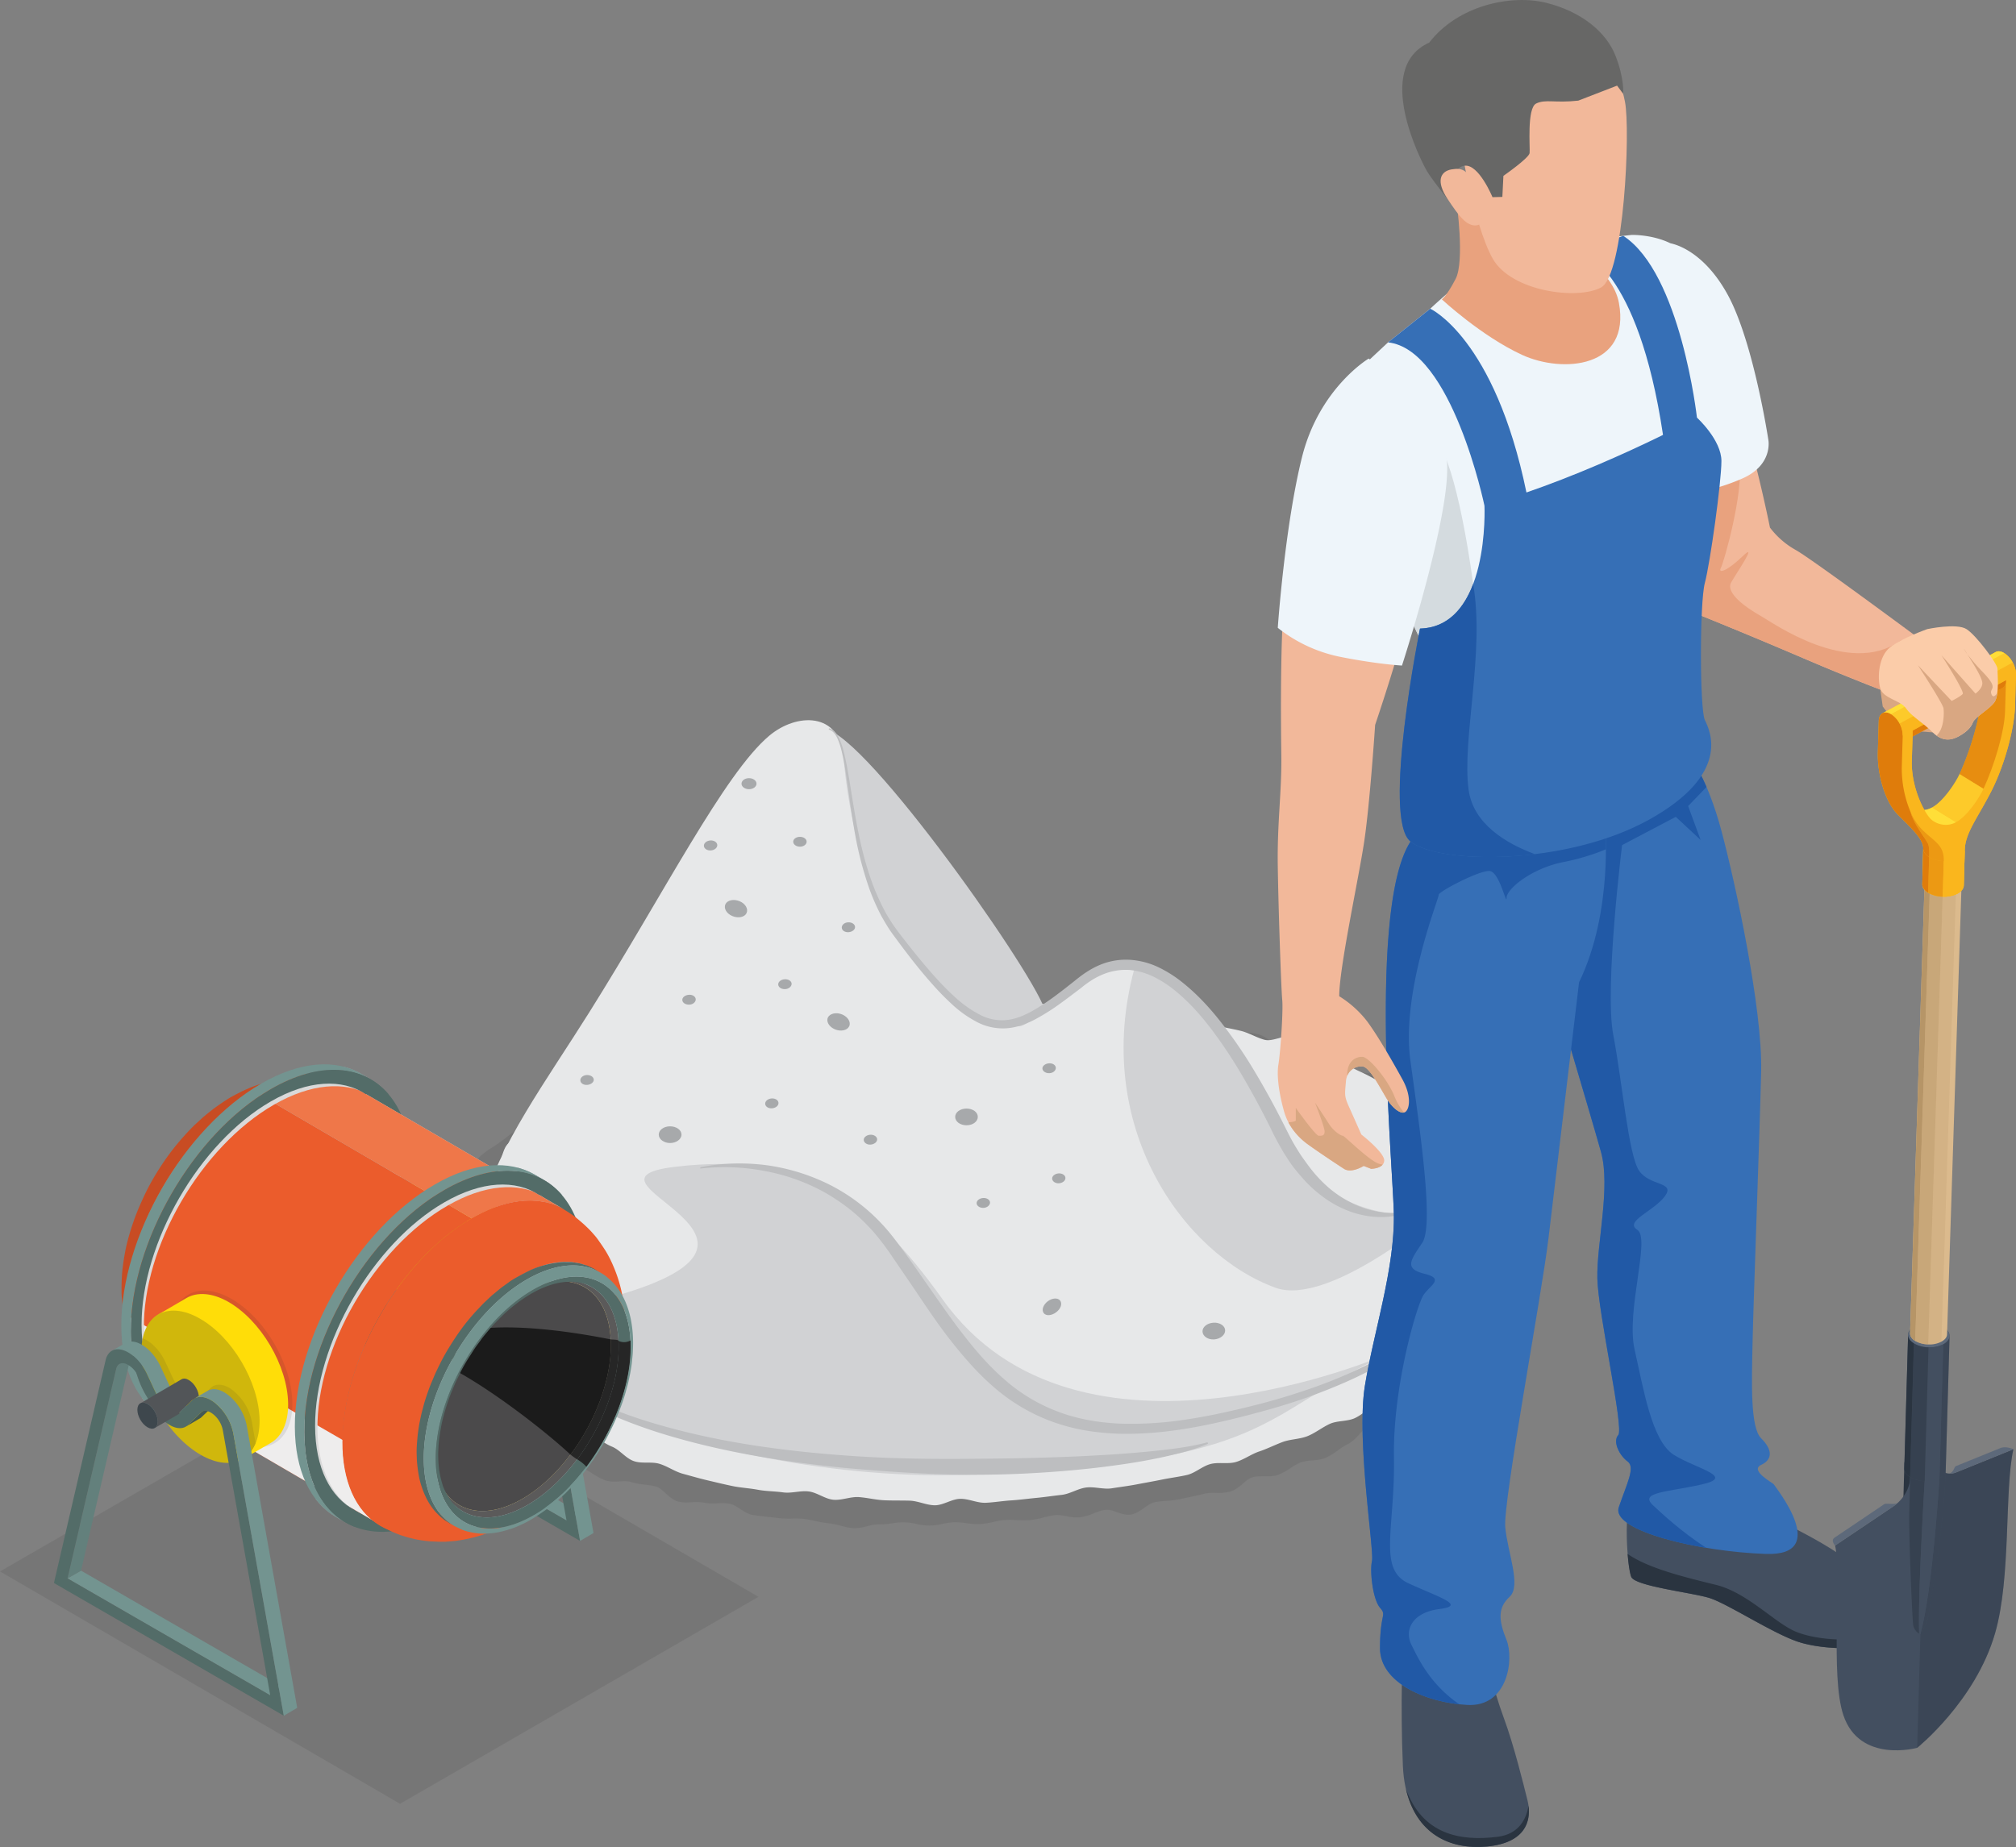 <svg xmlns="http://www.w3.org/2000/svg" xmlns:xlink="http://www.w3.org/1999/xlink" viewBox="0 0 1532.3 1404.2"><rect x="0" y="0" width="1532.3" height="1404.2" fill="#808080" stroke="none"/><defs><style>.cls-1,.cls-45{fill:none;}.cls-2{isolation:isolate;}.cls-3,.cls-31{opacity:0.1;}.cls-31,.cls-4{fill:#231f20;}.cls-5{fill:#e7e8e9;}.cls-6{fill:#d1d2d4;}.cls-7{fill:#bdbec0;}.cls-8{fill:#a7a9ab;}.cls-22,.cls-23,.cls-9{mix-blend-mode:multiply;}.cls-10,.cls-23{fill:#d9d9d9;}.cls-11{fill:#739490;}.cls-12{fill:#63807c;}.cls-13{fill:#fff;}.cls-14{fill:#536c68;}.cls-15{fill:#d0b70c;}.cls-16{fill:#ffdd08;}.cls-17{fill:#c84c23;}.cls-18{fill:#989fa4;}.cls-19{fill:#cad1d6;}.cls-20{fill:#eb5c2c;}.cls-21{fill:#ef7749;}.cls-22{fill:#eeeded;}.cls-24{fill:#b1b9be;}.cls-25{fill:#ffd23d;}.cls-26{fill:#4b4a4b;}.cls-27{fill:#5b5a5a;}.cls-28{mix-blend-mode:screen;}.cls-29{fill:#1b1b1b;}.cls-30{fill:#262626;}.cls-32{fill:#435854;}.cls-33{clip-path:url(#clip-path);}.cls-34{fill:#525558;}.cls-35{fill:#3e474d;}.cls-36{fill:#f2b89a;}.cls-37{fill:#e9a27e;}.cls-38{fill:#d9a782;}.cls-39{fill:#eef5fa;}.cls-40{fill:#434f60;}.cls-41,.cls-46,.cls-48{fill:#2a3440;}.cls-42{fill:#366fb6;}.cls-43{fill:#2159a6;}.cls-44{fill:#d4dbdf;}.cls-45{stroke:#2b4b9b;stroke-miterlimit:10;stroke-width:0.43px;}.cls-46{opacity:0.3;}.cls-47{fill:#5d697a;}.cls-48,.cls-51,.cls-54,.cls-56{opacity:0.5;}.cls-49{fill:#dbba8d;}.cls-50,.cls-51,.cls-52{fill:#b69567;}.cls-50{opacity:0.2;}.cls-53{fill:#fab61d;}.cls-54,.cls-55,.cls-58{fill:#df7c0b;}.cls-56,.cls-57{fill:#ffde38;}.cls-58{opacity:0.7;}.cls-59{fill:#fbcca9;}.cls-60{fill:#676766;}</style><clipPath id="clip-path"><path class="cls-1" d="M144,1048.7c-2.2-1.3-4.2-1.4-5.7-.6l-19.6,11.4-5.9,3.4-6.7,3.9h0c-1.4.9-2.3,2.6-2.3,5.1,0,5.1,3.5,11.2,7.9,13.7,2.3,1.4,4.4,1.4,5.9.4l-.3.2,8.5-4.9,10.5-6.1v-1.3l9.7-9.4,5.7-3.7C151.2,1056.1,147.9,1050.9,144,1048.7Z"/></clipPath></defs><title>СТОИМОСТЬ УСТАНОВКИ ПАМЯТНИКА НА КЛАДБИЩЕ</title><g class="cls-2"><g id="Слой_2" data-name="Слой 2"><g id="Слой_1-2" data-name="Слой 1"><g class="cls-3"><polygon class="cls-4" points="2.9 1194.7 304 1369.7 573.6 1214 272.5 1039.1 2.9 1194.7"/><path class="cls-4" d="M304,1371.4l-.7-.5L0,1194.7l272.5-157.3,304,176.6ZM5.8,1194.7,304,1368l266.6-154L272.5,1040.8Z"/><path class="cls-4" d="M319.3,981.3c.3,6.4,3.4,12,4.9,18.2s4.3,11.2,7,17.1,4.5,11.4,8.2,16.8,6.8,10.3,11.2,15.2,9.5,7.8,14.4,12.2,8.2,9.5,13.4,13.4,9.3,8.6,14.9,12.1,10.1,7.6,15.9,10.8,13.3,1.5,19.2,4.3,9.3,10,15.3,12.5,10.9,7,17,9.3,13.7-.7,19.8,1.3,12.7,1.7,18.9,3.5,10.5,9.7,16.7,11.3,13.2-.5,19.5.9,13-.6,19.3.7,11.5,7.5,17.9,8.6,12.7,1.4,19,2.3,12.8-.1,19.2.6,12.5,2.8,18.9,3.3,12.5,3.3,19,3.8,12.9-3.2,19.3-3,12.7-1.6,19.1-1.5,12.7,2.4,19.1,2.4,12.6-2.3,19.1-2.4,12.7,1.6,19.1,1.4,12.6-2.8,18.9-3.2,12.9.7,19.2.1,12.5-3.1,18.8-3.8,13.1,2.5,19.4,1.7,12.2-4.7,18.5-5.7,13.7,4.7,20,3.5,11.5-8,17.7-9.2,12.9-.9,19.1-2.3,12.5-2.6,18.7-4.1,13.3.1,19.4-1.6,10.8-8.9,16.8-10.8,13.6.1,19.5-2,11.1-7,17-9.3,13.5-1.1,19.2-3.6,10.8-7.6,16.5-10.3,9.3-9.9,14.9-12.8,12.8-3.3,18.2-6.5,13.2-3.3,18.4-6.8,10.4-8,15.3-11.8,8-10.7,12.6-14.9,7.2-10.8,11.5-15.3,13.8-5.3,17.5-10.2,4.9-12.5,8-17.9,2.6-12.7,4.7-18.6,10.5-10.5,11.5-16.7-5.5-13-5.8-19.4,4.7-13.5,3.1-19.7-6.7-11.2-9.4-17.1-5.1-11.5-8.8-16.9-5.4-12-9.8-16.8-13.1-4.7-18-9.1-7.6-10.3-12.8-14.2-10.9-6.3-16.4-9.8-9.3-9.1-15-12.2-10.7-6.9-16.6-9.8-13.8.1-19.8-2.4-11.3-5.4-17.4-7.6-11.9-4.1-18-6.2-12.2-3.1-18.4-4.9-10.9-8-17.1-9.6-12.7-1.5-19-2.9-12.3-3.1-18.7-4.3-12.4-2.4-18.8-3.4-12.8.1-19.2-.8-12.2-4.6-18.6-5.3-12.8.2-19.2-.3-12.4-3.8-18.8-4.3-12.8-.3-19.2-.6-12.7-1.3-19.1-1.5-12.8-.9-19.2-.9-12.8,1.9-19.2,2-12.8-1.5-19.2-1.3-12.6,5.8-18.9,6.2-13.2-4.5-19.5-3.9-12.2,7.2-18.5,7.8-12.9-.3-19.1.5-12.4,4-18.6,4.9-12.5,2.4-18.8,3.5-13.7-3.6-19.9-2.3-12.7,2.1-18.9,3.5-11.2,8.2-17.3,9.8-13.8-2-19.9-.3-11.3,7.2-17.3,9.1-12.3,3.5-18.3,5.6-12.6,3.1-18.4,5.4-11.3,6.3-17.1,8.7-12.1,4.6-17.7,7.3-11.7,5.5-17.2,8.4-12.2,4.8-17.6,8-10.9,7-16.1,10.5-10.5,7.6-15.4,11.4-11.2,7-15.9,11.2-4.5,13.8-8.7,18.3-9,8.9-12.7,13.8-8.6,9.5-11.6,14.9-9.2,10-11.4,15.8-3.1,12.7-4.1,19S319.1,974.9,319.3,981.3Z"/><path class="cls-4" d="M649.9,1160.5h-1.1a55.2,55.2,0,0,1-10-1.9,57.4,57.4,0,0,0-9-1.8,85.1,85.1,0,0,1-10.1-1.7,67.8,67.8,0,0,0-8.8-1.6,69.2,69.2,0,0,0-9.1-.3,68.3,68.3,0,0,1-10.1-.4l-8.2-.9c-3.5-.4-7.3-.8-10.9-1.4s-6.5-2.6-9.5-4.5-5.5-3.6-8.3-4.1a41.2,41.2,0,0,0-9.3-.3,37.9,37.9,0,0,1-10.1-.4c-2.9-.7-6.2-.5-9.4-.3s-6.9.3-10.1-.5-6.3-3.5-9.1-6-4.9-4.6-7.7-5.4a69.3,69.3,0,0,0-8.9-1.6,49,49,0,0,1-10-1.9c-2.8-.9-6.2-.7-9.5-.5s-7.2.4-10.4-.8a55.5,55.5,0,0,1-9.3-5,49.6,49.6,0,0,0-7.7-4.3c-3.3-1.4-5.9-4.1-8.4-6.7s-4.4-4.6-7-5.8-6-1.6-9.1-2-7.1-.7-10.1-2.4a94.2,94.2,0,0,1-9.6-6.4l-6.3-4.4a70.3,70.3,0,0,1-9-7.1c-2-1.8-3.9-3.5-5.9-5a61.7,61.7,0,0,1-8.2-7.9,72,72,0,0,0-5.4-5.6c-1.9-1.7-3.9-3.2-5.8-4.7a70.7,70.7,0,0,1-8.7-7.6,111.3,111.3,0,0,1-9.5-12.8l-1.7-2.5a60.4,60.4,0,0,1-6-11.9c-.7-1.6-1.5-3.3-2.2-5l-1.3-2.6a84.8,84.8,0,0,1-5.8-14.7c-.5-2.1-1.3-4.3-2-6.4a39.8,39.8,0,0,1-2.9-12h0c-.1-2-.3-4.2-.6-6.2-.4-4.4-.9-8.8-.2-13.2l.3-1.5a97.2,97.2,0,0,1,3.9-17.6c1.3-3.5,3.9-6.4,6.3-9.3a41.5,41.5,0,0,0,5.2-6.7,49.4,49.4,0,0,1,7.1-9.4c1.5-1.8,3.1-3.6,4.5-5.6a102.3,102.3,0,0,1,8.9-9.8l3.9-4.1c1.8-1.9,2.7-5,3.7-8.2s2.3-7.7,5.1-10.2a73.7,73.7,0,0,1,9-6.5c2.3-1.4,4.7-3,6.9-4.6l2.6-2.1c4.2-3.2,8.4-6.4,12.9-9.4l3.2-2.2c4.2-2.8,8.5-5.7,12.9-8.4a76.2,76.2,0,0,1,9.6-4.4c2.6-1.1,5.4-2.2,8-3.6l13.3-6.5,4-1.8c3.4-1.6,7-3,10.4-4.4l7.3-2.9c2.6-1.2,5.1-2.6,7.7-4.1a74.9,74.9,0,0,1,9.4-4.7,86.7,86.7,0,0,1,9.9-3,84.2,84.2,0,0,0,8.6-2.4c3.5-1.3,7.3-2.3,10.8-3.3l7.5-2.3a33.4,33.4,0,0,0,8.1-4.3c2.9-1.9,5.9-3.9,9.2-4.8s6.9-.4,10.4,0,6.6,1,9.5.2,5.4-2.6,8.2-4.6,5.8-4.4,9.2-5.2,7.3-1.4,10.8-2l8.1-1.5c3.4-.7,7,.3,10.5,1.2s6.5,1.7,9.5,1.2l7.4-1.4c3.7-.8,7.5-1.5,11.3-2.1a54.6,54.6,0,0,0,8.8-2.4,67.4,67.4,0,0,1,9.8-2.6,68.4,68.4,0,0,1,10.1-.2c3,0,6.1.1,9.1-.2s5.7-2,8.7-3.8,6.4-3.8,9.8-4.1,6.9.9,10.2,2,6.4,2.1,9.4,1.9,5.8-1.5,8.9-2.9,6.5-3.1,9.9-3.2a57.6,57.6,0,0,1,10.2.6,69.7,69.7,0,0,0,9.1.7,70.6,70.6,0,0,0,9.1-1.1,67.8,67.8,0,0,1,10.1-1c3.5,0,7.1.3,10.5.5l8.7.5c3.5.1,7,.4,10.5.7s5.8.6,8.6.7l7.8.3c3.8,0,7.7.1,11.4.4a42.6,42.6,0,0,1,10,2.2,43.5,43.5,0,0,0,8.9,2,69.1,69.1,0,0,0,9.1.1,67.9,67.9,0,0,1,10.1.2,41.6,41.6,0,0,1,9.9,2.8,41.9,41.9,0,0,0,8.8,2.6,69.2,69.2,0,0,0,9.1.3,56.5,56.5,0,0,1,10.1.4c5.6.9,11.1,2,16.5,3l2.3.5c3.9.7,7.7,1.7,11.4,2.6l7.3,1.7c2.9.6,6,1,8.9,1.3a68.3,68.3,0,0,1,10.1,1.5c3.4.9,6.4,3.1,9.2,5.1s5.2,3.8,8,4.6,5.3,1.4,7.9,2.1,7,1.7,10.5,2.8l1.8.6c5.6,1.8,10.9,3.6,16.2,5.6s7.3,3,10.8,4.6l6.7,3c2.7,1.1,6.2,1.1,9.5,1.1s7.3-.1,10.3,1.4a89.1,89.1,0,0,1,10,5.7c2.3,1.5,4.4,2.8,6.7,4.1a36.4,36.4,0,0,1,8.4,6.7,46.9,46.9,0,0,0,6.6,5.5l6.9,4a79,79,0,0,1,9.6,5.8,41,41,0,0,1,7.5,8.1,40.7,40.7,0,0,0,5.4,6.2c2.2,2,5.4,3.1,8.5,4.1s7.2,2.4,9.5,5a45.3,45.3,0,0,1,6.1,10.1,56.2,56.2,0,0,0,3.8,6.9,92.5,92.5,0,0,1,7.5,14.2l1.3,2.8a47.2,47.2,0,0,0,4.1,6.8c2.2,3.3,4.5,6.7,5.4,10.5s-.2,7.6-1.4,11.3-1.8,5.8-1.7,8.5,1.6,5.7,2.9,8.5,3.5,7.4,2.9,11.2-3.4,6.6-6.1,9.5-4.5,4.8-5.4,7.4a35.2,35.2,0,0,0-1.7,7.6c-.6,3.7-1.2,7.6-3.1,11.1a45.7,45.7,0,0,0-3,7.4c-1.3,3.7-2.6,7.4-5,10.6s-5.7,4.2-9.3,5.6-6.3,2.5-8.3,4.6a40.7,40.7,0,0,0-4.8,6.7c-2,3.1-3.9,6.2-6.7,8.8a32.7,32.7,0,0,0-5.5,6.6,38.1,38.1,0,0,1-7.2,8.3l-5.2,4.1c-3.2,2.6-6.6,5.3-10.2,7.7s-6.3,2.8-9.6,3.7a31.8,31.8,0,0,0-8.8,3.2,35.4,35.4,0,0,1-9.6,3.4,44.8,44.8,0,0,0-8.7,3,29,29,0,0,0-6.8,6c-2.4,2.7-4.9,5.4-8.1,6.9a47.3,47.3,0,0,0-7.5,4.8,48.1,48.1,0,0,1-9,5.5c-3.1,1.3-6.6,1.6-10,1.9a35.6,35.6,0,0,0-9.3,1.7,46.9,46.9,0,0,0-7.8,4.4,45.5,45.5,0,0,1-9.2,5c-3.2,1.1-6.7,1-10.2,1s-6.5,0-9.3.9-5.2,2.9-7.8,5.1-5.7,4.8-9,5.7a38,38,0,0,1-10.1.9c-3.2,0-6.5-.1-9.4.7l-11.3,2.5-7.4,1.6a68.5,68.5,0,0,1-10,1.3,70.3,70.3,0,0,0-9.1,1c-2.8.6-5.5,2.5-8.3,4.4s-6,4.3-9.5,4.9-6.9-.6-10.4-1.8-6.6-2.2-9.6-1.7a37.8,37.8,0,0,0-8.7,2.7,46.4,46.4,0,0,1-9.8,3,34.5,34.5,0,0,1-10.1-.8,33,33,0,0,0-9.3-.9,66.8,66.8,0,0,0-8.9,1.8,54.3,54.3,0,0,1-9.9,2,85.1,85.1,0,0,1-10.1,0,69.1,69.1,0,0,0-9.1-.1,56.4,56.4,0,0,0-9,1.5,55.2,55.2,0,0,1-9.9,1.6,57.7,57.7,0,0,1-10.2-.7,66.9,66.9,0,0,0-9-.7,70.1,70.1,0,0,0-9.2,1.2,54.8,54.8,0,0,1-9.9,1.3h0a57,57,0,0,1-10.1-1.3,54,54,0,0,0-9-1.1,57.9,57.9,0,0,0-9.2.7,54.7,54.7,0,0,1-10,.8,36.6,36.6,0,0,0-9.2,1.4A35.5,35.5,0,0,1,649.9,1160.5Zm-45.2-9.3a45.7,45.7,0,0,1,6.4.3,67.8,67.8,0,0,1,9,1.6,81.9,81.9,0,0,0,9.9,1.7,71.2,71.2,0,0,1,9.2,1.8,55.4,55.4,0,0,0,9.7,1.9c3.1.2,6.2-.6,9.5-1.4s6.5-1.7,9.8-1.5a53.6,53.6,0,0,0,9.7-.8,44.6,44.6,0,0,1,18.8.4,52.5,52.5,0,0,0,9.7,1.2h0a52.5,52.5,0,0,0,9.6-1.2,73.2,73.2,0,0,1,9.4-1.2,59.5,59.5,0,0,1,9.4.7,63.7,63.7,0,0,0,9.8.7,52,52,0,0,0,9.6-1.6,58.6,58.6,0,0,1,18.6-1.5,64.1,64.1,0,0,0,9.8.1,62.7,62.7,0,0,0,9.6-1.9,57.8,57.8,0,0,1,9.2-1.9c3.3-.4,6.6.3,9.9.9s6.4,1.2,9.5.8a45.4,45.4,0,0,0,9.3-2.9,47.9,47.9,0,0,1,9.1-2.8c3.4-.5,7,.6,10.5,1.8s6.6,2.2,9.5,1.7,5.9-2.6,8.7-4.5,5.8-4.1,9-4.8,6.3-.8,9.3-1.1a53.6,53.6,0,0,0,9.8-1.2l7.4-1.6c3.7-.7,7.6-1.5,11.2-2.5a36.5,36.5,0,0,1,9.9-.7,36.2,36.2,0,0,0,9.5-.8c3-.9,5.7-3.2,8.3-5.4s5.4-4.5,8.5-5.5,6.6-.9,10-.9,6.6,0,9.5-1,5.9-2.9,8.7-4.7a44.1,44.1,0,0,1,8.2-4.6,36.1,36.1,0,0,1,9.8-1.8c3.4-.3,6.6-.6,9.5-1.8a48.7,48.7,0,0,0,8.6-5.3,48.6,48.6,0,0,1,7.8-4.9c2.9-1.4,5.2-4,7.5-6.5s4.5-4.9,7.3-6.4a44.5,44.5,0,0,1,9.1-3.1c3.3-.9,6.4-1.7,9.1-3.3s6.1-2.5,9.3-3.4a29.1,29.1,0,0,0,9.1-3.4,125.2,125.2,0,0,0,10-7.6l5.2-4.1a34.6,34.6,0,0,0,6.8-7.9,44,44,0,0,1,5.8-7,34.3,34.3,0,0,0,6.3-8.3,43.2,43.2,0,0,1,5.1-7c2.3-2.5,5.7-3.8,9-5.1s6.7-2.6,8.5-5,3.4-6.5,4.6-10a60.6,60.6,0,0,1,3.2-7.8c1.8-3.1,2.4-6.8,2.9-10.4a44.1,44.1,0,0,1,1.8-8c1.1-3,3.5-5.5,5.8-8s5.1-5.5,5.6-8.5-1.1-6.5-2.7-10.1-3-6.1-3.1-9.2a26.8,26.8,0,0,1,1.8-9.1c1.1-3.7,2.2-7.2,1.4-10.3s-3-6.6-5.2-9.9a56.4,56.4,0,0,1-4.2-7l-1.3-2.8a98.8,98.8,0,0,0-7.4-14,61,61,0,0,1-3.9-7.1c-1.7-3.4-3.4-6.9-5.9-9.7s-5.2-3.3-8.6-4.5-6.7-2.2-9.2-4.5a57.9,57.9,0,0,1-5.7-6.4,37.2,37.2,0,0,0-7.1-7.7,78.6,78.6,0,0,0-9.4-5.8c-2.3-1.2-4.6-2.5-6.9-4a46.4,46.4,0,0,1-6.9-5.7,44.7,44.7,0,0,0-8-6.5c-2.3-1.2-4.6-2.7-6.8-4.1s-6.4-4-9.8-5.6-6-1.2-9.5-1.2-7.1.1-10.3-1.2l-6.7-3.1c-3.4-1.5-7-3.2-10.7-4.5s-10.5-3.7-16.1-5.6l-1.8-.5c-3.4-1.2-6.8-2-10.4-2.9l-8-2c-3-.9-5.8-3-8.5-4.9s-5.5-4-8.6-4.8a71.9,71.9,0,0,0-9.8-1.5c-3-.3-6.1-.7-9.1-1.3l-7.3-1.8c-3.7-.9-7.5-1.8-11.3-2.5l-2.3-.5c-5.4-1-11-2.1-16.5-3a61.9,61.9,0,0,0-9.7-.4,60.7,60.7,0,0,1-9.5-.3,43.9,43.9,0,0,1-9.2-2.7,43.9,43.9,0,0,0-9.4-2.7c-3.2-.3-6.5-.2-9.8-.2a72.2,72.2,0,0,1-9.3-.1,41.8,41.8,0,0,1-9.3-2.1,47.2,47.2,0,0,0-9.6-2.1l-11.3-.4-7.8-.2-8.8-.7c-3.4-.4-6.9-.7-10.4-.8s-5.8-.3-8.7-.5l-10.4-.5a65.3,65.3,0,0,0-9.8,1.1,93.3,93.3,0,0,1-9.4,1,71.4,71.4,0,0,1-9.3-.7,66.6,66.6,0,0,0-9.9-.6c-3.1.1-6.1,1.5-9.2,3s-6.3,2.9-9.6,3.2-6.8-1-10.1-2.1-6.4-2.1-9.4-1.9-5.9,2-9,3.9-6.1,3.6-9.5,4a73.8,73.8,0,0,1-9.4.2,41.3,41.3,0,0,0-19.2,2.7,55.6,55.6,0,0,1-9.1,2.5c-3.8.6-7.6,1.3-11.2,2.1l-7.5,1.4c-3.3.6-6.9-.4-10.3-1.3s-6.7-1.7-9.6-1.1l-8.1,1.5c-3.6.6-7.3,1.2-10.8,2s-5.8,2.8-8.5,4.8-5.6,4.2-8.8,5-6.8.3-10.2-.1-6.8-1-9.6-.2a33,33,0,0,0-8.7,4.6,39.8,39.8,0,0,1-8.6,4.6l-7.5,2.2c-3.6,1-7.3,2.1-10.8,3.3a86.5,86.5,0,0,1-8.7,2.5,91.6,91.6,0,0,0-9.7,2.9,59.7,59.7,0,0,0-9.1,4.6,65.9,65.9,0,0,1-7.9,4.1l-7.4,3c-3.6,1.4-7,2.7-10.3,4.3l-4,1.9c-4.6,2.1-8.9,4.2-13.2,6.5-2.7,1.4-5.5,2.5-8.2,3.6A66,66,0,0,0,415,848c-4.4,2.6-8.7,5.5-12.8,8.3l-3.3,2.2c-4.4,2.9-8.6,6.2-12.7,9.3l-2.7,2.1c-2.2,1.7-4.6,3.3-6.9,4.8a65.9,65.9,0,0,0-8.8,6.3c-2.4,2.1-3.5,5.7-4.6,9.2s-2,6.8-4.1,9.1l-3.9,4a87.6,87.6,0,0,0-8.7,9.7c-1.5,2-3.1,3.8-4.7,5.6a59.7,59.7,0,0,0-6.9,9.2,44.4,44.4,0,0,1-5.3,7c-2.5,2.8-4.8,5.5-5.9,8.6-2,5.5-3,11.5-3.9,17.3l-.3,1.5a49.2,49.2,0,0,0,.3,12.7c.2,2.1.4,4.2.5,6.3h0c.2,4,1.5,7.7,2.8,11.5.7,2.1,1.5,4.3,2.1,6.5a73.5,73.5,0,0,0,5.7,14.3l1.2,2.7c.8,1.7,1.5,3.4,2.2,5.1a65.8,65.8,0,0,0,5.9,11.5l1.7,2.5a98.1,98.1,0,0,0,9.4,12.6,60.8,60.8,0,0,0,8.4,7.4c1.9,1.5,4,3,5.9,4.8a49.4,49.4,0,0,1,5.5,5.7,57,57,0,0,0,7.9,7.6c2.1,1.6,4.1,3.4,6.1,5.2a66,66,0,0,0,8.7,6.9c2.2,1.4,4.3,2.9,6.4,4.5a84.8,84.8,0,0,0,9.4,6.2c2.7,1.5,5.9,1.8,9.4,2.2s6.8.7,9.8,2.2,5.2,3.8,7.5,6.2,4.8,5,7.7,6.2a56.2,56.2,0,0,1,8,4.4,49.4,49.4,0,0,0,9,4.9c2.8,1,6.1.9,9.6.7s7-.5,10.2.6a49.4,49.4,0,0,0,9.6,1.8,60.7,60.7,0,0,1,9.3,1.7c3.1.9,5.8,3.3,8.4,5.7s5.3,4.9,8.3,5.6,6.1.6,9.5.4,6.7-.3,9.9.4,6.2.5,9.6.4a39.4,39.4,0,0,1,9.7.3c3.2.6,6.2,2.5,9,4.4s5.8,3.7,8.9,4.2,7.2,1,10.8,1.4l8.2.9a63.2,63.2,0,0,0,9.8.4Z"/><path class="cls-4" d="M319.3,981.3c.3,6.4,3.4,12,4.9,18.2s4.3,11.2,7,17.1,4.5,11.4,8.2,16.8,6.8,10.3,11.2,15.2,9.5,7.8,14.4,12.2,8.2,9.5,13.4,13.4,9.3,8.6,14.9,12.1,10.1,7.6,15.9,10.8,13.3,1.5,19.2,4.3,9.3,10,15.3,12.5,10.9,7,17,9.3,13.7-.7,19.8,1.3,12.7,1.7,18.9,3.5,10.5,9.7,16.7,11.3,13.2-.5,19.5.9,13-.6,19.3.7,11.5,7.5,17.9,8.6,12.7,1.4,19,2.3,12.8-.1,19.2.6,12.5,2.8,18.9,3.3,12.5,3.3,19,3.8,12.9-3.2,19.3-3,12.7-1.6,19.1-1.5,12.7,2.4,19.1,2.4,12.6-2.3,19.1-2.4,12.7,1.6,19.1,1.4,12.6-2.8,18.9-3.2,12.9.7,19.2.1,12.5-3.1,18.8-3.8,13.1,2.5,19.4,1.7,12.2-4.7,18.5-5.7,13.7,4.7,20,3.5,11.5-8,17.7-9.2,12.9-.9,19.1-2.3,12.5-2.6,18.7-4.1,13.3.1,19.4-1.6,10.8-8.9,16.8-10.8,13.6.1,19.5-2,11.1-7,17-9.3,13.5-1.1,19.2-3.6,10.8-7.6,16.5-10.3,9.3-9.9,14.9-12.8,12.8-3.3,18.2-6.5,13.2-3.3,18.4-6.8,10.4-8,15.3-11.8,8-10.7,12.6-14.9,7.2-10.8,11.5-15.3,13.8-5.3,17.5-10.2,4.9-12.5,8-17.9,2.6-12.7,4.7-18.6,10.5-10.5,11.5-16.7-5.5-13-5.8-19.4,4.7-13.5,3.1-19.7-6.7-11.2-9.4-17.1-5.1-11.5-8.8-16.9-5.4-12-9.8-16.8-13.1-4.7-18-9.1-7.6-10.3-12.8-14.2-10.9-6.3-16.4-9.8-9.3-9.1-15-12.2-10.7-6.9-16.6-9.8-13.8.1-19.8-2.4-11.3-5.4-17.4-7.6-11.9-4.1-18-6.2-12.2-3.1-18.4-4.9-10.9-8-17.1-9.6-12.7-1.5-19-2.9-12.3-3.1-18.7-4.3-12.4-2.4-18.8-3.4-12.8.1-19.2-.8-12.2-4.6-18.6-5.3-12.8.2-19.2-.3-12.4-3.8-18.8-4.3-12.8-.3-19.2-.6-12.7-1.3-19.1-1.5-12.8-.9-19.2-.9-12.8,1.9-19.2,2-12.8-1.5-19.2-1.3-12.6,5.8-18.9,6.2-13.2-4.5-19.5-3.9-12.2,7.2-18.5,7.8-12.9-.3-19.1.5-12.4,4-18.6,4.9-12.5,2.4-18.8,3.5-13.7-3.6-19.9-2.3-12.7,2.1-18.9,3.5-11.2,8.2-17.3,9.8-13.8-2-19.9-.3-11.3,7.2-17.3,9.1-12.3,3.5-18.3,5.6-12.6,3.1-18.4,5.4-11.3,6.3-17.1,8.7-12.1,4.6-17.7,7.3-11.7,5.5-17.2,8.4-12.2,4.8-17.6,8-10.9,7-16.1,10.5-10.5,7.6-15.4,11.4-11.2,7-15.9,11.2-4.5,13.8-8.7,18.3-9,8.9-12.7,13.8-8.6,9.5-11.6,14.9-9.2,10-11.4,15.8-3.1,12.7-4.1,19S319.1,974.9,319.3,981.3Z"/><path class="cls-4" d="M649.9,1160.5h-1.1a55.2,55.2,0,0,1-10-1.9,57.4,57.4,0,0,0-9-1.8,85.1,85.1,0,0,1-10.1-1.7,67.8,67.8,0,0,0-8.8-1.6,69.2,69.2,0,0,0-9.1-.3,68.3,68.3,0,0,1-10.1-.4l-8.2-.9c-3.5-.4-7.3-.8-10.9-1.4s-6.5-2.6-9.5-4.5-5.5-3.6-8.3-4.1a41.2,41.2,0,0,0-9.3-.3,37.9,37.9,0,0,1-10.1-.4c-2.9-.7-6.2-.5-9.4-.3s-6.9.3-10.1-.5-6.3-3.5-9.1-6-4.9-4.6-7.7-5.4a69.3,69.3,0,0,0-8.9-1.6,49,49,0,0,1-10-1.9c-2.8-.9-6.2-.7-9.5-.5s-7.2.4-10.4-.8a55.5,55.5,0,0,1-9.3-5,49.6,49.6,0,0,0-7.7-4.3c-3.3-1.4-5.9-4.1-8.4-6.7s-4.4-4.6-7-5.8-6-1.6-9.1-2-7.1-.7-10.1-2.4a94.2,94.2,0,0,1-9.6-6.4l-6.3-4.4a70.3,70.3,0,0,1-9-7.1c-2-1.8-3.9-3.5-5.9-5a61.7,61.7,0,0,1-8.2-7.9,72,72,0,0,0-5.4-5.6c-1.9-1.7-3.9-3.2-5.8-4.7a70.7,70.7,0,0,1-8.7-7.6,111.3,111.3,0,0,1-9.5-12.8l-1.7-2.5a60.4,60.4,0,0,1-6-11.9c-.7-1.6-1.5-3.3-2.2-5l-1.3-2.6a84.8,84.8,0,0,1-5.8-14.7c-.5-2.1-1.3-4.3-2-6.4a39.8,39.8,0,0,1-2.9-12h0c-.1-2-.3-4.2-.6-6.2-.4-4.4-.9-8.8-.2-13.2l.3-1.5a97.2,97.2,0,0,1,3.9-17.6c1.3-3.5,3.9-6.4,6.3-9.3a41.5,41.5,0,0,0,5.2-6.7,49.4,49.4,0,0,1,7.1-9.4c1.5-1.8,3.1-3.6,4.5-5.6a102.3,102.3,0,0,1,8.9-9.8l3.9-4.1c1.8-1.9,2.7-5,3.7-8.2s2.3-7.7,5.1-10.2a73.7,73.7,0,0,1,9-6.5c2.3-1.4,4.7-3,6.9-4.6l2.6-2.1c4.2-3.2,8.4-6.4,12.9-9.4l3.2-2.2c4.2-2.8,8.5-5.7,12.9-8.4a76.2,76.2,0,0,1,9.6-4.4c2.6-1.1,5.4-2.2,8-3.6l13.3-6.5,4-1.8c3.4-1.6,7-3,10.4-4.4l7.3-2.9c2.6-1.2,5.1-2.6,7.7-4.1a74.9,74.9,0,0,1,9.4-4.7,86.7,86.7,0,0,1,9.9-3,84.2,84.2,0,0,0,8.6-2.4c3.5-1.3,7.3-2.3,10.8-3.3l7.5-2.3a33.4,33.4,0,0,0,8.1-4.3c2.9-1.9,5.9-3.9,9.2-4.8s6.9-.4,10.4,0,6.6,1,9.5.2,5.4-2.6,8.2-4.6,5.8-4.4,9.2-5.2,7.3-1.4,10.8-2l8.1-1.5c3.4-.7,7,.3,10.5,1.2s6.5,1.7,9.5,1.2l7.4-1.4c3.7-.8,7.5-1.5,11.3-2.1a54.6,54.6,0,0,0,8.8-2.4,67.4,67.4,0,0,1,9.8-2.6,68.4,68.4,0,0,1,10.1-.2c3,0,6.1.1,9.1-.2s5.7-2,8.7-3.8,6.4-3.8,9.8-4.1,6.9.9,10.2,2,6.4,2.1,9.4,1.9,5.8-1.5,8.9-2.9,6.5-3.1,9.9-3.2a57.6,57.6,0,0,1,10.2.6,69.7,69.7,0,0,0,9.1.7,70.6,70.6,0,0,0,9.1-1.1,67.8,67.8,0,0,1,10.1-1c3.5,0,7.1.3,10.5.5l8.7.5c3.5.1,7,.4,10.5.7s5.8.6,8.6.7l7.8.3c3.8,0,7.7.1,11.4.4a42.6,42.6,0,0,1,10,2.2,43.5,43.5,0,0,0,8.9,2,69.1,69.1,0,0,0,9.1.1,67.9,67.9,0,0,1,10.1.2,41.6,41.6,0,0,1,9.9,2.8,41.9,41.9,0,0,0,8.8,2.6,69.2,69.2,0,0,0,9.1.3,56.5,56.5,0,0,1,10.1.4c5.6.9,11.1,2,16.5,3l2.3.5c3.9.7,7.7,1.7,11.4,2.6l7.3,1.7c2.9.6,6,1,8.9,1.3a68.3,68.3,0,0,1,10.1,1.5c3.4.9,6.4,3.1,9.2,5.1s5.2,3.8,8,4.6,5.3,1.4,7.9,2.1,7,1.7,10.5,2.8l1.8.6c5.6,1.8,10.9,3.6,16.2,5.6s7.3,3,10.8,4.6l6.7,3c2.7,1.1,6.2,1.1,9.5,1.1s7.3-.1,10.3,1.4a89.1,89.1,0,0,1,10,5.7c2.3,1.5,4.4,2.8,6.7,4.1a36.4,36.4,0,0,1,8.4,6.7,46.9,46.9,0,0,0,6.6,5.5l6.9,4a79,79,0,0,1,9.6,5.8,41,41,0,0,1,7.5,8.1,40.7,40.7,0,0,0,5.4,6.2c2.2,2,5.4,3.1,8.5,4.1s7.2,2.4,9.5,5a45.3,45.3,0,0,1,6.1,10.1,56.2,56.2,0,0,0,3.8,6.9,92.5,92.5,0,0,1,7.5,14.2l1.3,2.8a47.2,47.2,0,0,0,4.1,6.8c2.2,3.3,4.5,6.7,5.4,10.5s-.2,7.6-1.4,11.3-1.8,5.8-1.7,8.5,1.6,5.7,2.9,8.5,3.5,7.4,2.9,11.2-3.4,6.6-6.1,9.5-4.5,4.8-5.4,7.4a35.2,35.2,0,0,0-1.7,7.6c-.6,3.7-1.2,7.6-3.1,11.1a45.7,45.7,0,0,0-3,7.4c-1.3,3.7-2.6,7.4-5,10.6s-5.7,4.2-9.3,5.6-6.3,2.5-8.3,4.6a40.7,40.7,0,0,0-4.8,6.7c-2,3.1-3.9,6.2-6.7,8.8a32.7,32.7,0,0,0-5.5,6.6,38.1,38.1,0,0,1-7.2,8.3l-5.2,4.1c-3.2,2.6-6.6,5.3-10.2,7.7s-6.3,2.8-9.6,3.7a31.8,31.8,0,0,0-8.8,3.2,35.4,35.4,0,0,1-9.6,3.4,44.8,44.8,0,0,0-8.7,3,29,29,0,0,0-6.8,6c-2.4,2.7-4.9,5.4-8.1,6.9a47.3,47.3,0,0,0-7.5,4.8,48.1,48.1,0,0,1-9,5.5c-3.1,1.3-6.6,1.6-10,1.9a35.6,35.6,0,0,0-9.3,1.7,46.9,46.9,0,0,0-7.8,4.4,45.5,45.5,0,0,1-9.2,5c-3.2,1.1-6.7,1-10.2,1s-6.5,0-9.3.9-5.2,2.9-7.8,5.1-5.7,4.8-9,5.7a38,38,0,0,1-10.1.9c-3.2,0-6.5-.1-9.4.7l-11.3,2.5-7.4,1.6a68.5,68.5,0,0,1-10,1.3,70.3,70.3,0,0,0-9.1,1c-2.8.6-5.5,2.5-8.3,4.4s-6,4.3-9.5,4.9-6.9-.6-10.4-1.8-6.6-2.2-9.6-1.7a37.8,37.8,0,0,0-8.7,2.7,46.4,46.4,0,0,1-9.8,3,34.5,34.5,0,0,1-10.1-.8,33,33,0,0,0-9.3-.9,66.8,66.8,0,0,0-8.9,1.8,54.3,54.3,0,0,1-9.9,2,85.1,85.1,0,0,1-10.1,0,69.1,69.1,0,0,0-9.1-.1,56.4,56.4,0,0,0-9,1.5,55.2,55.2,0,0,1-9.9,1.6,57.7,57.7,0,0,1-10.2-.7,66.9,66.9,0,0,0-9-.7,70.1,70.1,0,0,0-9.2,1.2,54.8,54.8,0,0,1-9.9,1.3h0a57,57,0,0,1-10.1-1.3,54,54,0,0,0-9-1.1,57.9,57.9,0,0,0-9.2.7,54.7,54.7,0,0,1-10,.8,36.6,36.6,0,0,0-9.2,1.4A35.5,35.5,0,0,1,649.9,1160.5Zm-45.2-9.3a45.7,45.7,0,0,1,6.4.3,67.8,67.8,0,0,1,9,1.6,81.9,81.9,0,0,0,9.9,1.7,71.2,71.2,0,0,1,9.2,1.8,55.4,55.4,0,0,0,9.7,1.9c3.1.2,6.2-.6,9.5-1.4s6.5-1.7,9.8-1.5a53.6,53.6,0,0,0,9.7-.8,44.6,44.6,0,0,1,18.8.4,52.5,52.5,0,0,0,9.7,1.2h0a52.5,52.5,0,0,0,9.6-1.2,73.2,73.2,0,0,1,9.4-1.2,59.5,59.5,0,0,1,9.4.7,63.7,63.7,0,0,0,9.8.7,52,52,0,0,0,9.6-1.6,58.6,58.6,0,0,1,18.6-1.5,64.1,64.1,0,0,0,9.8.1,62.7,62.7,0,0,0,9.6-1.9,57.8,57.8,0,0,1,9.2-1.9c3.3-.4,6.6.3,9.9.9s6.4,1.2,9.5.8a45.4,45.4,0,0,0,9.3-2.9,47.9,47.9,0,0,1,9.1-2.8c3.4-.5,7,.6,10.5,1.8s6.6,2.2,9.5,1.7,5.9-2.6,8.7-4.5,5.8-4.1,9-4.8,6.3-.8,9.3-1.1a53.6,53.6,0,0,0,9.8-1.2l7.4-1.6c3.7-.7,7.6-1.5,11.2-2.5a36.5,36.5,0,0,1,9.9-.7,36.2,36.2,0,0,0,9.5-.8c3-.9,5.7-3.2,8.3-5.4s5.4-4.5,8.5-5.5,6.6-.9,10-.9,6.6,0,9.5-1,5.9-2.9,8.7-4.7a44.1,44.1,0,0,1,8.2-4.6,36.1,36.1,0,0,1,9.8-1.8c3.4-.3,6.6-.6,9.5-1.8a48.7,48.7,0,0,0,8.6-5.3,48.6,48.6,0,0,1,7.8-4.9c2.9-1.4,5.2-4,7.5-6.5s4.5-4.9,7.3-6.4a44.5,44.5,0,0,1,9.1-3.1c3.3-.9,6.4-1.7,9.1-3.3s6.1-2.5,9.3-3.4a29.1,29.1,0,0,0,9.1-3.4,125.2,125.2,0,0,0,10-7.6l5.2-4.1a34.6,34.6,0,0,0,6.8-7.9,44,44,0,0,1,5.8-7,34.3,34.3,0,0,0,6.3-8.3,43.2,43.2,0,0,1,5.1-7c2.3-2.5,5.7-3.8,9-5.1s6.7-2.6,8.5-5,3.4-6.5,4.6-10a60.6,60.6,0,0,1,3.2-7.8c1.8-3.1,2.4-6.8,2.9-10.4a44.1,44.1,0,0,1,1.8-8c1.1-3,3.5-5.5,5.8-8s5.1-5.5,5.6-8.5-1.1-6.5-2.7-10.1-3-6.1-3.1-9.2a26.8,26.8,0,0,1,1.8-9.1c1.1-3.7,2.2-7.2,1.4-10.3s-3-6.6-5.2-9.9a56.4,56.4,0,0,1-4.2-7l-1.3-2.8a98.8,98.8,0,0,0-7.4-14,61,61,0,0,1-3.9-7.1c-1.7-3.4-3.4-6.9-5.9-9.7s-5.2-3.3-8.6-4.5-6.7-2.2-9.2-4.5a57.9,57.9,0,0,1-5.7-6.4,37.2,37.2,0,0,0-7.1-7.7,78.6,78.6,0,0,0-9.4-5.8c-2.3-1.2-4.6-2.5-6.9-4a46.4,46.4,0,0,1-6.9-5.7,44.7,44.7,0,0,0-8-6.5c-2.3-1.2-4.6-2.7-6.8-4.1s-6.4-4-9.8-5.6-6-1.2-9.5-1.2-7.1.1-10.3-1.2l-6.7-3.1c-3.4-1.5-7-3.2-10.7-4.5s-10.5-3.7-16.1-5.6l-1.8-.5c-3.4-1.2-6.8-2-10.4-2.9l-8-2c-3-.9-5.8-3-8.5-4.9s-5.5-4-8.6-4.8a71.9,71.9,0,0,0-9.8-1.5c-3-.3-6.1-.7-9.1-1.3l-7.3-1.8c-3.7-.9-7.5-1.8-11.3-2.5l-2.3-.5c-5.4-1-11-2.1-16.5-3a61.9,61.9,0,0,0-9.7-.4,60.7,60.7,0,0,1-9.5-.3,43.9,43.9,0,0,1-9.2-2.7,43.9,43.9,0,0,0-9.4-2.7c-3.2-.3-6.5-.2-9.8-.2a72.2,72.2,0,0,1-9.3-.1,41.8,41.8,0,0,1-9.3-2.1,47.2,47.2,0,0,0-9.6-2.1l-11.3-.4-7.8-.2-8.8-.7c-3.4-.4-6.9-.7-10.4-.8s-5.8-.3-8.7-.5l-10.4-.5a65.3,65.3,0,0,0-9.8,1.1,93.3,93.3,0,0,1-9.4,1,71.4,71.4,0,0,1-9.3-.7,66.6,66.6,0,0,0-9.9-.6c-3.1.1-6.1,1.5-9.2,3s-6.3,2.9-9.6,3.2-6.8-1-10.1-2.1-6.4-2.1-9.4-1.9-5.9,2-9,3.9-6.1,3.6-9.5,4a73.8,73.8,0,0,1-9.4.2,41.3,41.3,0,0,0-19.2,2.7,55.6,55.6,0,0,1-9.1,2.5c-3.8.6-7.6,1.3-11.2,2.1l-7.5,1.4c-3.3.6-6.9-.4-10.3-1.3s-6.7-1.7-9.6-1.1l-8.1,1.5c-3.6.6-7.3,1.2-10.8,2s-5.8,2.8-8.5,4.8-5.6,4.2-8.8,5-6.8.3-10.2-.1-6.8-1-9.6-.2a33,33,0,0,0-8.7,4.6,39.8,39.8,0,0,1-8.6,4.6l-7.5,2.2c-3.6,1-7.3,2.1-10.8,3.3a86.5,86.5,0,0,1-8.7,2.5,91.6,91.6,0,0,0-9.7,2.9,59.7,59.7,0,0,0-9.1,4.6,65.9,65.9,0,0,1-7.9,4.1l-7.4,3c-3.6,1.4-7,2.7-10.3,4.3l-4,1.9c-4.6,2.1-8.9,4.2-13.2,6.5-2.7,1.4-5.5,2.5-8.2,3.6A66,66,0,0,0,415,848c-4.4,2.6-8.7,5.5-12.8,8.3l-3.3,2.2c-4.4,2.9-8.6,6.2-12.7,9.3l-2.7,2.1c-2.2,1.7-4.6,3.3-6.9,4.8a65.9,65.9,0,0,0-8.8,6.3c-2.4,2.1-3.5,5.7-4.6,9.2s-2,6.8-4.1,9.1l-3.9,4a87.6,87.6,0,0,0-8.7,9.7c-1.5,2-3.1,3.8-4.7,5.6a59.7,59.7,0,0,0-6.9,9.2,44.4,44.4,0,0,1-5.3,7c-2.5,2.8-4.8,5.5-5.9,8.6-2,5.5-3,11.5-3.9,17.3l-.3,1.5a49.2,49.2,0,0,0,.3,12.7c.2,2.1.4,4.2.5,6.3h0c.2,4,1.5,7.7,2.8,11.5.7,2.1,1.5,4.3,2.1,6.5a73.5,73.5,0,0,0,5.7,14.3l1.2,2.7c.8,1.7,1.5,3.4,2.2,5.1a65.8,65.8,0,0,0,5.9,11.5l1.7,2.5a98.1,98.1,0,0,0,9.4,12.6,60.8,60.8,0,0,0,8.4,7.4c1.9,1.5,4,3,5.9,4.8a49.4,49.4,0,0,1,5.5,5.7,57,57,0,0,0,7.9,7.6c2.1,1.6,4.1,3.4,6.1,5.2a66,66,0,0,0,8.7,6.9c2.2,1.4,4.3,2.9,6.4,4.5a84.8,84.8,0,0,0,9.4,6.2c2.7,1.5,5.9,1.8,9.4,2.2s6.8.7,9.8,2.2,5.2,3.8,7.5,6.2,4.8,5,7.7,6.2a56.2,56.2,0,0,1,8,4.4,49.4,49.4,0,0,0,9,4.9c2.8,1,6.1.9,9.6.7s7-.5,10.2.6a49.4,49.4,0,0,0,9.6,1.8,60.7,60.7,0,0,1,9.3,1.7c3.1.9,5.8,3.3,8.4,5.7s5.3,4.9,8.3,5.6,6.1.6,9.5.4,6.7-.3,9.9.4,6.2.5,9.6.4a39.4,39.4,0,0,1,9.7.3c3.2.6,6.2,2.5,9,4.4s5.8,3.7,8.9,4.2,7.2,1,10.8,1.4l8.2.9a63.2,63.2,0,0,0,9.8.4Z"/><path class="cls-4" d="M649.9,1160.9h-1.1a47.5,47.5,0,0,1-10.1-1.9,61.1,61.1,0,0,0-8.9-1.8,83.5,83.5,0,0,1-10.2-1.7,88.5,88.5,0,0,0-8.7-1.6c-3-.3-6.1-.3-9.1-.3a69.9,69.9,0,0,1-10.2-.3l-8.1-1c-3.6-.4-7.3-.8-10.9-1.4s-6.7-2.6-9.7-4.5-5.5-3.5-8.2-4.1a47,47,0,0,0-9.2-.3,38.6,38.6,0,0,1-10.2-.4,35.2,35.2,0,0,0-9.2-.3,35.3,35.3,0,0,1-10.3-.5c-3.6-.9-6.5-3.6-9.2-6.1s-5-4.5-7.6-5.3a66.3,66.3,0,0,0-8.9-1.6,50.3,50.3,0,0,1-10-1.9c-2.8-.9-6-.7-9.4-.5s-7.2.4-10.5-.8a44.8,44.8,0,0,1-9.4-5.1,58.5,58.5,0,0,0-7.7-4.2c-3.3-1.5-6-4.2-8.5-6.8s-4.4-4.5-6.8-5.7-5.9-1.6-9.1-2-7.2-.7-10.2-2.4a95.7,95.7,0,0,1-9.7-6.4c-2.1-1.6-4.2-3.1-6.3-4.4a71,71,0,0,1-9-7.2c-2-1.8-3.9-3.5-5.9-5a56,56,0,0,1-8.2-7.9,72,72,0,0,0-5.4-5.6c-1.8-1.6-3.8-3.2-5.8-4.7a63.2,63.2,0,0,1-8.7-7.6,123,123,0,0,1-9.6-12.9l-1.7-2.4a64,64,0,0,1-6-12c-.7-1.7-1.4-3.3-2.2-5l-1.3-2.7c-2.3-4.8-4.5-9.4-5.8-14.7-.5-2.1-1.3-4.2-2-6.3-1.4-3.9-2.8-7.8-3-12.2h0c0-2-.3-4.1-.5-6.2-.4-4.3-.9-8.8-.2-13.3l.2-1.5c1-5.9,2-12,4-17.7,1.3-3.5,3.9-6.5,6.4-9.3a39.6,39.6,0,0,0,5.1-6.7,65.2,65.2,0,0,1,7.1-9.5c1.6-1.8,3.1-3.6,4.6-5.5a92.5,92.5,0,0,1,8.9-9.9l3.8-4c1.8-1.9,2.7-5,3.7-8.2s2.3-7.7,5.2-10.3a74.8,74.8,0,0,1,9.1-6.5c2.3-1.5,4.6-3,6.8-4.7l2.7-2c4.1-3.2,8.3-6.5,12.8-9.5l3.3-2.2c4.1-2.8,8.4-5.7,12.9-8.3a69.8,69.8,0,0,1,9.6-4.5c2.7-1.1,5.4-2.2,8-3.5,4.3-2.3,8.9-4.5,13.3-6.6l4-1.8c3.4-1.6,7-3,10.5-4.4l7.2-2.9c2.6-1.1,5.1-2.6,7.7-4a60.4,60.4,0,0,1,9.5-4.8,86.7,86.7,0,0,1,9.9-3,84.2,84.2,0,0,0,8.6-2.4c3.5-1.3,7.2-2.3,10.8-3.4l7.5-2.2a31.3,31.3,0,0,0,8-4.3c2.9-1.9,5.9-3.9,9.3-4.8s7-.5,10.6,0,6.5.9,9.3.2,5.3-2.6,8-4.6,5.9-4.4,9.4-5.2,7.3-1.4,10.9-2l8-1.5c3.5-.7,7.1.2,10.7,1.2s6.5,1.7,9.3,1.2l7.4-1.5,11.4-2a59.7,59.7,0,0,0,8.7-2.4,48.1,48.1,0,0,1,9.9-2.6,68.2,68.2,0,0,1,10.1-.3,69.1,69.1,0,0,0,9.1-.1c2.8-.3,5.6-2,8.5-3.8s6.4-3.8,10-4.1,7,.8,10.4,2,6.2,2.1,9.1,1.9,5.7-1.5,8.8-2.9,6.6-3.1,10.1-3.3a69,69,0,0,1,10.2.7,57.1,57.1,0,0,0,9.1.6,56.3,56.3,0,0,0,9.1-1,67.8,67.8,0,0,1,10.1-1c3.5,0,7.1.2,10.6.5l8.6.5c3.5,0,7.1.4,10.5.7s5.8.6,8.7.7l7.7.2c3.8.1,7.7.2,11.5.5a42.6,42.6,0,0,1,10,2.2,49.3,49.3,0,0,0,8.9,2,67.4,67.4,0,0,0,9,.1,69.5,69.5,0,0,1,10.2.2,42.4,42.4,0,0,1,10,2.8,40.3,40.3,0,0,0,8.6,2.6,69.2,69.2,0,0,0,9.1.3,49.8,49.8,0,0,1,10.2.4c5.5.9,11.1,2,16.5,3l2.3.5c3.9.7,7.7,1.6,11.4,2.5l7.3,1.8c2.9.6,5.9.9,8.9,1.3a70.4,70.4,0,0,1,10.1,1.5c3.5.9,6.5,3.1,9.4,5.2s5.1,3.7,7.8,4.5,5.3,1.4,7.9,2,7.1,1.8,10.5,2.9l1.8.6c5.6,1.8,10.9,3.6,16.3,5.6,3.7,1.4,7.3,3,10.8,4.6l6.6,3c2.7,1.1,6.1,1.1,9.4,1s7.4,0,10.5,1.5a89.8,89.8,0,0,1,10,5.8c2.3,1.4,4.5,2.8,6.7,4a43,43,0,0,1,8.5,6.8,45.4,45.4,0,0,0,6.5,5.4c2.3,1.5,4.6,2.7,6.9,4a79.8,79.8,0,0,1,9.6,5.9,38.7,38.7,0,0,1,7.6,8.1,40.7,40.7,0,0,0,5.4,6.2c2.1,1.9,5.3,3,8.3,4s7.3,2.5,9.7,5.1,4.5,6.7,6.2,10.2a48.2,48.2,0,0,0,3.7,6.8c3.2,4.6,5.4,9.6,7.6,14.4l1.3,2.8c1.1,2.2,2.6,4.5,4,6.7s4.6,6.7,5.5,10.6-.2,7.7-1.4,11.6-1.8,5.7-1.6,8.3,1.4,5.4,2.8,8.3,3.6,7.6,3,11.4-3.5,6.9-6.3,9.8-4.4,4.7-5.3,7.2a44.4,44.4,0,0,0-1.7,7.6c-.5,3.8-1.1,7.7-3.1,11.2a48.4,48.4,0,0,0-3,7.3c-1.3,3.7-2.6,7.5-5,10.7s-5.9,4.4-9.5,5.8-6.3,2.4-8.2,4.5a38.2,38.2,0,0,0-4.8,6.7,40,40,0,0,1-6.8,8.8,40.6,40.6,0,0,0-5.4,6.6,36,36,0,0,1-7.3,8.3l-5.1,4.1c-3.3,2.7-6.6,5.4-10.2,7.8s-6.4,2.8-9.8,3.7a33.2,33.2,0,0,0-8.7,3.1,34.2,34.2,0,0,1-9.7,3.5,43.8,43.8,0,0,0-8.6,3c-2.4,1.3-4.5,3.6-6.7,5.9s-4.9,5.4-8.2,7a51.4,51.4,0,0,0-7.5,4.7,54.5,54.5,0,0,1-9,5.6c-3.2,1.3-6.7,1.6-10.2,2a30.5,30.5,0,0,0-9.1,1.6,40.7,40.7,0,0,0-7.8,4.4,51,51,0,0,1-9.2,5c-3.3,1.1-6.9,1.1-10.4,1s-6.4,0-9.2.9-5.1,2.9-7.7,5-5.6,4.8-9.1,5.8-6.8.9-10.2.9a40.4,40.4,0,0,0-9.3.7c-3.7,1-7.6,1.8-11.3,2.5l-7.4,1.6a69.8,69.8,0,0,1-10.1,1.3,67,67,0,0,0-9,1c-2.8.6-5.4,2.4-8.1,4.4s-6.2,4.3-9.7,4.9-7.1-.6-10.7-1.8-6.5-2.1-9.3-1.7a35.6,35.6,0,0,0-8.6,2.7,43.5,43.5,0,0,1-9.9,3,35.9,35.9,0,0,1-10.3-.8c-3.2-.6-6.2-1.2-9.2-.9a57.8,57.8,0,0,0-8.8,1.9,65.4,65.4,0,0,1-10,1.9,68.1,68.1,0,0,1-10.1,0c-3-.1-6.1-.3-9.1-.1a59.1,59.1,0,0,0-8.9,1.5,54.9,54.9,0,0,1-10,1.6,49.1,49.1,0,0,1-10.2-.7c-3.1-.3-6-.7-9-.7a57,57,0,0,0-9.1,1.3,54.7,54.7,0,0,1-10,1.2,66.4,66.4,0,0,1-10.1-1.2,47.4,47.4,0,0,0-9-1.2,46.7,46.7,0,0,0-9.1.8,56.5,56.5,0,0,1-10.1.7c-2.9-.1-5.9.7-9.1,1.5A41.2,41.2,0,0,1,649.9,1160.9Zm-45.2-10.2c2.2,0,4.3.1,6.5.3s6,1,9,1.7a80.3,80.3,0,0,0,9.8,1.7,47.8,47.8,0,0,1,9.3,1.8,56.2,56.2,0,0,0,9.6,1.9c3,.2,6.1-.6,9.4-1.4a33.6,33.6,0,0,1,9.9-1.6,52.3,52.3,0,0,0,9.6-.7,60.2,60.2,0,0,1,9.6-.8,75.5,75.5,0,0,1,9.4,1.2,51.4,51.4,0,0,0,9.6,1.2h0a53.7,53.7,0,0,0,9.5-1.2,50.4,50.4,0,0,1,9.5-1.2,57.8,57.8,0,0,1,9.4.7,63.3,63.3,0,0,0,9.7.7,62,62,0,0,0,9.6-1.6,59.6,59.6,0,0,1,9.4-1.6c3.1-.2,6.3,0,9.3.1a80.5,80.5,0,0,0,9.8.1,61.5,61.5,0,0,0,9.5-1.9,57.8,57.8,0,0,1,9.2-1.9,33.3,33.3,0,0,1,10,.8c3.3.6,6.5,1.2,9.4.8a35.9,35.9,0,0,0,9.2-2.8c3-1.1,6.1-2.4,9.3-2.8s7.1.6,10.6,1.8,6.5,2.2,9.3,1.7,5.7-2.5,8.6-4.5,5.8-4.1,9.1-4.8a77.5,77.5,0,0,1,9.4-1.1,59.8,59.8,0,0,0,9.7-1.2l7.5-1.6c3.6-.8,7.5-1.5,11.1-2.5a42.2,42.2,0,0,1,10-.8,29,29,0,0,0,9.4-.8c2.9-.8,5.5-2.9,8.1-5.2s5.4-4.5,8.6-5.6a31.8,31.8,0,0,1,10.2-.9c3.4,0,6.6,0,9.3-1s5.9-2.9,8.7-4.7a51.6,51.6,0,0,1,8.3-4.6,36.8,36.8,0,0,1,9.9-1.8c3.3-.3,6.5-.6,9.3-1.8a49.6,49.6,0,0,0,8.5-5.2,50.1,50.1,0,0,1,7.9-5c2.8-1.3,5-3.8,7.4-6.4s4.6-4.9,7.4-6.4a38.7,38.7,0,0,1,9.2-3.2,35.6,35.6,0,0,0,9-3.3c2.8-1.7,6.2-2.5,9.4-3.4a29.4,29.4,0,0,0,8.9-3.3c3.5-2.4,6.8-5,10.1-7.6,1.7-1.5,3.4-2.9,5.2-4.2s4.7-4.9,6.7-7.7a36,36,0,0,1,5.8-7.1,42.5,42.5,0,0,0,6.3-8.2,43.9,43.9,0,0,1,5.1-7.1c2.3-2.5,5.8-3.9,9.2-5.2s6.5-2.6,8.2-4.8,3.4-6.5,4.6-10a53.7,53.7,0,0,1,3.3-7.8c1.7-3.1,2.2-6.6,2.8-10.2a37.9,37.9,0,0,1,1.8-8.1c1.1-3.1,3.5-5.7,5.9-8.2s5-5.4,5.5-8.3-1.1-6.3-2.7-9.8-3-6.2-3.1-9.4.8-6.2,1.8-9.3,2.1-7,1.4-10-3-6.5-5.2-9.8a63.1,63.1,0,0,1-4.2-7.1l-1.3-2.8a93.2,93.2,0,0,0-7.4-13.9,55,55,0,0,1-3.9-7.2c-1.6-3.3-3.3-6.8-5.8-9.5s-5.1-3.2-8.5-4.4-6.7-2.3-9.3-4.5a44.2,44.2,0,0,1-5.7-6.6,42.1,42.1,0,0,0-7-7.6,78.2,78.2,0,0,0-9.4-5.7c-2.3-1.2-4.6-2.5-7-4a47.1,47.1,0,0,1-6.9-5.8c-2.5-2.3-5-4.8-8-6.4s-4.6-2.7-6.8-4.1a84.3,84.3,0,0,0-9.7-5.6c-2.5-1.2-5.8-1.2-9.3-1.2s-7.2.1-10.4-1.3-4.5-1.9-6.8-3-6.9-3.2-10.6-4.5c-5.3-2-10.6-3.7-16.2-5.6l-1.7-.5c-3.4-1.1-6.8-2-10.4-2.9l-8-2c-3.1-.9-5.9-3-8.7-5s-5.4-3.9-8.4-4.7a72.9,72.9,0,0,0-9.7-1.5,72.7,72.7,0,0,1-9.2-1.3l-7.3-1.7c-3.7-.9-7.5-1.9-11.3-2.6l-2.3-.5c-5.4-1-10.9-2.1-16.5-3a60.7,60.7,0,0,0-9.6-.4,51.7,51.7,0,0,1-9.6-.3,42.2,42.2,0,0,1-9.2-2.7,46.6,46.6,0,0,0-9.3-2.7,79.7,79.7,0,0,0-9.8-.1c-3.1.1-6.2.1-9.4-.1a51.3,51.3,0,0,1-9.4-2.2,45.4,45.4,0,0,0-9.4-2.1l-11.3-.4-7.9-.2c-2.9-.1-5.9-.4-8.7-.7s-6.9-.7-10.4-.8-5.9-.2-8.7-.4-7-.5-10.4-.5a65.2,65.2,0,0,0-9.7,1c-3.1.4-6.3.9-9.5,1a59.5,59.5,0,0,1-9.4-.7,80.6,80.6,0,0,0-9.8-.6c-3,.2-5.9,1.5-9.1,3s-6.3,3-9.7,3.2-6.9-1-10.2-2.1-6.4-2.1-9.3-1.9-5.8,2-8.8,3.8-6.2,3.8-9.6,4.1a60.5,60.5,0,0,1-9.5.2,52.2,52.2,0,0,0-9.7.3,54.1,54.1,0,0,0-9.4,2.4,55.6,55.6,0,0,1-9.1,2.5c-3.8.6-7.6,1.3-11.3,2.1l-7.4,1.4c-3.5.6-7.1-.3-10.5-1.2s-6.6-1.8-9.4-1.2-5.5,1-8.2,1.5-7.2,1.2-10.7,2-5.5,2.7-8.3,4.8-5.7,4.2-9,5-6.9.4-10.4-.1-6.6-.9-9.4-.1-5.7,2.6-8.6,4.5a40.2,40.2,0,0,1-8.7,4.6l-7.5,2.2c-3.6,1-7.2,2.1-10.7,3.3s-5.9,1.8-8.8,2.5a83.2,83.2,0,0,0-9.6,2.9,59.7,59.7,0,0,0-9.1,4.6,75.3,75.3,0,0,1-8,4.1c-2.4,1.1-4.9,2-7.3,3s-7,2.7-10.3,4.3l-4,1.9c-4.6,2.1-8.9,4.2-13.2,6.4a67.9,67.9,0,0,1-8.3,3.7,70.3,70.3,0,0,0-9.2,4.3c-4.4,2.6-8.7,5.5-12.8,8.2l-3.2,2.2c-4.4,3-8.6,6.2-12.7,9.4l-2.7,2c-2.3,1.8-4.7,3.3-7,4.8a76.3,76.3,0,0,0-8.8,6.3c-2.2,2-3.3,5.6-4.3,9s-2.1,6.9-4.3,9.3l-3.9,4a87.6,87.6,0,0,0-8.7,9.7c-1.5,2-3.1,3.8-4.7,5.6s-5,5.8-6.8,9.1a41.6,41.6,0,0,1-5.4,7.1c-2.4,2.8-4.7,5.4-5.8,8.5-2,5.4-3,11.4-3.9,17.1l-.3,1.6a47.9,47.9,0,0,0,.3,12.5c.2,2.1.4,4.3.5,6.4h0c.2,3.9,1.5,7.5,2.8,11.4.8,2.1,1.5,4.3,2.1,6.5,1.3,5.1,3.4,9.5,5.6,14.3l1.3,2.6c.8,1.7,1.5,3.4,2.2,5.1a65.3,65.3,0,0,0,5.8,11.5l1.7,2.5a120.1,120.1,0,0,0,9.4,12.5,58.6,58.6,0,0,0,8.3,7.3c2,1.5,4,3.1,6,4.9a59,59,0,0,1,5.5,5.7,57,57,0,0,0,7.9,7.6c2.1,1.6,4.1,3.4,6.1,5.1a72.2,72.2,0,0,0,8.6,6.9c2.2,1.4,4.4,3,6.5,4.5a75.8,75.8,0,0,0,9.3,6.3c2.6,1.4,5.8,1.7,9.2,2.1s6.9.7,10,2.2,5.3,3.9,7.6,6.3,4.8,4.9,7.6,6.1a56.7,56.7,0,0,1,8,4.5,55.7,55.7,0,0,0,9,4.8c2.7,1,5.9.8,9.4.6s7.1-.4,10.4.7a47,47,0,0,0,9.5,1.8,78.7,78.7,0,0,1,9.3,1.6c3.2,1,6,3.5,8.6,5.9s5.2,4.8,8.1,5.5a32.4,32.4,0,0,0,9.4.4,37.1,37.1,0,0,1,10,.4c3,.7,6.1.5,9.5.4a40.4,40.4,0,0,1,9.8.3c3.3.6,6.3,2.6,9.2,4.4s5.7,3.7,8.6,4.2,7.2,1,10.8,1.3l8.2,1a78.7,78.7,0,0,0,9.8.4Z"/><path class="cls-4" d="M649.9,1161.8h-1.2a50.7,50.7,0,0,1-10.3-2,55.6,55.6,0,0,0-8.7-1.7,85.1,85.1,0,0,1-10.3-1.8c-2.9-.6-5.8-1.2-8.6-1.6a88.1,88.1,0,0,0-8.9-.2,71.8,71.8,0,0,1-10.4-.4l-8.1-.9c-3.6-.4-7.3-.8-11-1.4s-6.9-2.7-10-4.7-5.3-3.4-7.9-3.9a37.5,37.5,0,0,0-8.9-.3,37.1,37.1,0,0,1-10.5-.5,38.2,38.2,0,0,0-9-.3c-3.5.2-7.1.4-10.6-.5s-6.7-3.7-9.6-6.3-4.7-4.4-7.2-5.1a63.3,63.3,0,0,0-8.7-1.5,59.1,59.1,0,0,1-10.2-1.9c-2.6-.9-5.9-.7-9-.5s-7.5.4-10.9-.9a51.7,51.7,0,0,1-9.6-5.1,43.9,43.9,0,0,0-7.5-4.2c-3.6-1.5-6.3-4.3-8.9-7s-4.2-4.4-6.6-5.5a26.4,26.4,0,0,0-8.7-1.9c-3.6-.4-7.4-.8-10.6-2.6a74.5,74.5,0,0,1-9.7-6.5c-2.2-1.5-4.2-3-6.3-4.3a74.5,74.5,0,0,1-9.1-7.3c-2-1.7-3.9-3.4-5.9-4.9a58,58,0,0,1-8.3-8.1,68.1,68.1,0,0,0-5.3-5.4c-1.9-1.7-3.8-3.2-5.7-4.7a66.3,66.3,0,0,1-8.9-7.8,111.5,111.5,0,0,1-9.7-12.9l-1.7-2.5a68.7,68.7,0,0,1-6.1-12.1c-.7-1.7-1.4-3.4-2.2-5l-1.2-2.6c-2.4-4.9-4.6-9.5-5.9-14.9-.6-2.1-1.3-4.2-2-6.3-1.4-3.9-2.8-7.9-3-12.4-.1-2.1-.3-4.1-.5-6.2-.5-4.4-1-9-.3-13.5l.3-1.6c.9-5.9,1.9-12,4-17.8,1.4-3.7,4-6.7,6.6-9.7a43.3,43.3,0,0,0,5-6.5,60.1,60.1,0,0,1,7.2-9.6c1.5-1.8,3.1-3.6,4.5-5.5a105.5,105.5,0,0,1,9-10l3.8-4c1.7-1.7,2.5-4.7,3.5-7.7s2.4-8.1,5.5-10.8a66.9,66.9,0,0,1,9.2-6.6c2.2-1.5,4.6-3,6.7-4.6l2.7-2.1c4.1-3.2,8.4-6.5,12.9-9.5l3.2-2.2c4.2-2.8,8.5-5.7,13-8.4a94.2,94.2,0,0,1,9.7-4.5,62.6,62.6,0,0,0,8-3.5c4.3-2.3,8.8-4.4,13.3-6.5l4-1.9c3.4-1.6,7-3,10.5-4.4l7.3-2.9a78.7,78.7,0,0,0,7.5-4,78.1,78.1,0,0,1,9.6-4.8,77.3,77.3,0,0,1,10.1-3c2.8-.7,5.7-1.5,8.4-2.4s7.4-2.4,10.9-3.4l7.5-2.2a29.3,29.3,0,0,0,7.7-4.2c3-1.9,6.1-3.9,9.6-4.9s7.4-.5,11,0,6.4.8,9,.2,5-2.5,7.6-4.4,6.1-4.6,9.8-5.4l10.8-2.1c2.8-.5,5.5-.9,8.2-1.5s7.4.3,11,1.2,6.3,1.7,8.9,1.2l7.4-1.4c3.7-.7,7.5-1.5,11.4-2.1a52,52,0,0,0,8.6-2.3,53.5,53.5,0,0,1,10.1-2.7,69.5,69.5,0,0,1,10.2-.2,89.5,89.5,0,0,0,9-.2c2.6-.3,5.3-1.9,8.1-3.6s6.6-4,10.4-4.3,7.3.9,10.8,2.1,6,2,8.8,1.8,5.4-1.4,8.4-2.8,6.7-3.2,10.5-3.3a58.2,58.2,0,0,1,10.3.6,70.8,70.8,0,0,0,8.9.7c3-.1,6-.6,9-1a70.5,70.5,0,0,1,10.3-1.1c3.5,0,7.2.3,10.6.5l8.6.5c3.6.1,7.2.4,10.6.8l8.6.6,7.7.3c3.8.1,7.7.1,11.5.4a43.9,43.9,0,0,1,10.3,2.2,40.9,40.9,0,0,0,8.6,2,66.1,66.1,0,0,0,8.9.1,72,72,0,0,1,10.4.2,44.2,44.2,0,0,1,10.2,2.9,41.8,41.8,0,0,0,8.4,2.5,67.7,67.7,0,0,0,9,.3,59.2,59.2,0,0,1,10.3.4l16.6,3.1,2.3.4,11.4,2.6,7.3,1.7a62.1,62.1,0,0,0,8.8,1.3,73.4,73.4,0,0,1,10.3,1.6c3.6.9,6.7,3.1,9.6,5.3s5,3.6,7.6,4.4l7.7,2c3.6.9,7.2,1.8,10.7,2.9l1.8.6c5.7,1.8,11,3.6,16.3,5.6s7.4,3,10.9,4.6l6.6,3c2.5,1.1,5.8,1,9,1s7.6-.1,10.9,1.5a98.5,98.5,0,0,1,10.1,5.8c2.3,1.5,4.5,2.8,6.7,4a49.4,49.4,0,0,1,8.7,7,39.1,39.1,0,0,0,6.4,5.3c2.2,1.4,4.5,2.7,6.7,3.9a83,83,0,0,1,9.8,6c3.2,2.4,5.5,5.4,7.8,8.3a39.6,39.6,0,0,0,5.2,6.1c2,1.7,5,2.8,8,3.8s7.5,2.5,10.1,5.4,4.6,6.8,6.4,10.4a52.8,52.8,0,0,0,3.6,6.7,92.1,92.1,0,0,1,7.7,14.5l1.3,2.8a48.6,48.6,0,0,0,3.9,6.5c2.3,3.4,4.7,6.9,5.7,10.9s-.2,8.2-1.5,12.1-1.7,5.6-1.6,8.1,1.5,5.2,2.8,7.9,3.7,7.8,3,12-3.6,7.2-6.5,10.3-4.2,4.5-5.1,6.9a39.1,39.1,0,0,0-1.6,7.3c-.6,3.9-1.2,7.9-3.3,11.5a44.4,44.4,0,0,0-2.9,7.3c-1.3,3.7-2.7,7.6-5.2,10.9s-6.1,4.6-9.9,6.1-6,2.4-7.8,4.3a41.8,41.8,0,0,0-4.7,6.5,39.2,39.2,0,0,1-6.9,9,34.1,34.1,0,0,0-5.3,6.4,36,36,0,0,1-7.5,8.6c-1.7,1.3-3.3,2.7-5.1,4-3.3,2.7-6.7,5.5-10.3,7.9s-6.6,2.9-10.1,3.9a28.9,28.9,0,0,0-8.4,3,40.6,40.6,0,0,1-9.9,3.6,33.4,33.4,0,0,0-8.4,2.9c-2.3,1.2-4.3,3.4-6.4,5.7s-5.1,5.5-8.6,7.2a42,42,0,0,0-7.3,4.6,48.1,48.1,0,0,1-9.2,5.6c-3.3,1.5-7,1.8-10.5,2.1a36,36,0,0,0-8.9,1.6,45.4,45.4,0,0,0-7.6,4.3,44.8,44.8,0,0,1-9.4,5.1c-3.4,1.2-7.1,1.1-10.7,1.1s-6.3,0-8.9.8-4.9,2.8-7.3,4.9-5.9,4.9-9.5,5.9a38.1,38.1,0,0,1-10.6,1,33.6,33.6,0,0,0-9,.6c-3.7,1-7.5,1.8-11.2,2.6H904l-7.3,1.6a91.8,91.8,0,0,1-10.2,1.3,65.5,65.5,0,0,0-8.9,1c-2.6.5-5.1,2.3-7.8,4.2s-6.3,4.4-10,5.1-7.5-.6-11.2-1.9-6.3-2-8.8-1.6a41.2,41.2,0,0,0-8.5,2.6,38.1,38.1,0,0,1-10.1,3,30.9,30.9,0,0,1-10.5-.8c-3-.5-6.1-1.1-9-.8a65.8,65.8,0,0,0-8.6,1.8,68.2,68.2,0,0,1-10.2,2,86.8,86.8,0,0,1-10.2,0,67.9,67.9,0,0,0-9-.1,52.8,52.8,0,0,0-8.7,1.5,59.7,59.7,0,0,1-10.3,1.6,58.8,58.8,0,0,1-10.3-.7,66.7,66.7,0,0,0-8.9-.7,54.3,54.3,0,0,0-8.9,1.2,41.1,41.1,0,0,1-20.5,0,43.9,43.9,0,0,0-17.7-.4,58.8,58.8,0,0,1-10.3.8,30.5,30.5,0,0,0-8.8,1.4A38.4,38.4,0,0,1,649.9,1161.8Zm-45.2-12a53.2,53.2,0,0,1,6.6.3,91,91,0,0,1,9.1,1.6,82.1,82.1,0,0,0,9.7,1.7,61.5,61.5,0,0,1,9.5,1.9,51.9,51.9,0,0,0,9.4,1.8c2.9.2,5.9-.6,9.1-1.4s6.7-1.7,10.2-1.5a60,60,0,0,0,9.3-.7,61.5,61.5,0,0,1,9.8-.9,60.3,60.3,0,0,1,9.5,1.3,52.5,52.5,0,0,0,9.5,1.2,50.4,50.4,0,0,0,9.3-1.2,62.8,62.8,0,0,1,9.7-1.3,59.9,59.9,0,0,1,9.5.7,62.9,62.9,0,0,0,9.6.7,51.1,51.1,0,0,0,9.4-1.5,60.8,60.8,0,0,1,9.5-1.6,73.3,73.3,0,0,1,9.4.1,78.5,78.5,0,0,0,9.7,0,62.6,62.6,0,0,0,9.4-1.9,69.6,69.6,0,0,1,9.3-1.9c3.5-.4,7,.3,10.3.9a32.4,32.4,0,0,0,9.1.8,38.9,38.9,0,0,0,9-2.8,42.7,42.7,0,0,1,9.4-2.9c3.8-.6,7.5.7,11.1,1.9s6.3,2.1,8.9,1.6,5.4-2.4,8.1-4.3,6-4.2,9.6-4.9a60.2,60.2,0,0,1,9.4-1.1,76.3,76.3,0,0,0,9.6-1.2l7.5-1.6,11.1-2.5a34.9,34.9,0,0,1,10.2-.8,33.9,33.9,0,0,0,9.2-.8c2.7-.7,5.2-2.9,7.7-5s5.6-4.7,9-5.8a36.4,36.4,0,0,1,10.4-1c3.3,0,6.4,0,9-.9a41.6,41.6,0,0,0,8.5-4.6,49,49,0,0,1,8.4-4.7,39.9,39.9,0,0,1,10.2-1.9c3.3-.3,6.4-.6,9-1.7a46,46,0,0,0,8.4-5.1,47.2,47.2,0,0,1,8-5.1c2.6-1.2,4.9-3.7,7.1-6.1s4.7-5.1,7.7-6.7a45.7,45.7,0,0,1,9.4-3.3,31.9,31.9,0,0,0,8.7-3.1,33.6,33.6,0,0,1,9.6-3.5c3.3-.9,6.3-1.6,8.7-3.2s6.7-5,9.9-7.6l5.3-4.1a37.2,37.2,0,0,0,6.5-7.6,41.2,41.2,0,0,1,5.9-7.2,33.9,33.9,0,0,0,6.1-8,41.8,41.8,0,0,1,5.3-7.2c2.5-2.7,6.1-4.2,9.5-5.5s6.3-2.5,7.9-4.5,3.2-6.3,4.4-9.7a56,56,0,0,1,3.3-8c1.7-2.9,2.2-6.4,2.7-9.9a49.7,49.7,0,0,1,1.9-8.3c1.2-3.2,3.7-5.9,6.1-8.4s4.8-5.2,5.3-7.9-1.1-5.8-2.7-9.2-3-6.3-3.2-9.7.9-6.5,1.8-9.6,2.1-6.8,1.4-9.6-2.8-6.3-5-9.5a57.1,57.1,0,0,1-4.3-7.2l-1.3-2.8a91.5,91.5,0,0,0-7.3-13.8,63,63,0,0,1-4-7.2c-1.6-3.3-3.2-6.7-5.6-9.4s-4.8-2.9-8.1-4.1-6.9-2.3-9.6-4.7a46.4,46.4,0,0,1-5.9-6.7,34.4,34.4,0,0,0-6.8-7.4,75,75,0,0,0-9.2-5.6c-2.3-1.3-4.7-2.6-7.1-4.1a49.4,49.4,0,0,1-7.1-5.9,37.4,37.4,0,0,0-7.7-6.2c-2.3-1.3-4.7-2.8-6.9-4.2s-6.3-3.9-9.6-5.5-5.5-1.1-8.8-1.1-7.5.1-10.9-1.4-4.5-2-6.8-3-6.9-3.2-10.5-4.5c-5.3-2-10.6-3.7-16.2-5.5l-1.7-.6c-3.4-1.1-6.7-1.9-10.3-2.8l-8-2.1c-3.4-1-6.2-3.1-9-5.1s-5.3-3.8-8.1-4.5a58.3,58.3,0,0,0-9.6-1.5,74.6,74.6,0,0,1-9.3-1.4l-7.4-1.7-11.2-2.6-2.3-.4c-5.4-1-10.9-2.1-16.4-3a57.7,57.7,0,0,0-9.4-.4,64.2,64.2,0,0,1-9.8-.3,48.7,48.7,0,0,1-9.4-2.8,38.9,38.9,0,0,0-9.1-2.6c-3.2-.3-6.6-.2-9.7-.2a75.5,75.5,0,0,1-9.5-.1,48.6,48.6,0,0,1-9.5-2.1,40.1,40.1,0,0,0-9.3-2.1c-3.7-.3-7.5-.3-11.2-.4l-7.9-.2-8.8-.8c-3.4-.3-6.9-.6-10.3-.7l-8.8-.5c-3.9-.3-7.4-.4-10.4-.5a63.9,63.9,0,0,0-9.5,1,74.6,74.6,0,0,1-9.5,1.1,58.6,58.6,0,0,1-9.6-.7,62.7,62.7,0,0,0-9.6-.6c-2.8.1-5.7,1.4-8.7,2.9s-6.6,3-10.1,3.2-7.2-.9-10.6-2.1-6.2-2-8.9-1.8-5.5,1.9-8.4,3.6-6.4,3.9-10,4.3a77.7,77.7,0,0,1-9.6.2,59.8,59.8,0,0,0-9.5.2,43.3,43.3,0,0,0-9.2,2.5,68.1,68.1,0,0,1-9.4,2.5c-3.7.5-7.5,1.3-11.1,2l-7.6,1.4c-3.6.7-7.3-.3-10.9-1.2s-6.3-1.7-8.9-1.1l-8.2,1.4c-3.6.7-7.2,1.3-10.7,2.1s-5.4,2.6-8,4.5-5.8,4.4-9.2,5.2-7.3.4-10.8-.1-6.5-.9-9.1-.1-5.6,2.6-8.3,4.4a37.9,37.9,0,0,1-8.9,4.7l-7.5,2.2c-3.6,1.1-7.3,2.1-10.7,3.3s-5.9,1.8-8.8,2.5a83.2,83.2,0,0,0-9.6,2.9,74.2,74.2,0,0,0-8.9,4.5,77.5,77.5,0,0,1-8.1,4.2c-2.4,1.1-4.9,2-7.4,3s-6.9,2.7-10.2,4.3l-4,1.8c-4.6,2.2-8.9,4.2-13.1,6.5s-5.6,2.6-8.4,3.7a69.5,69.5,0,0,0-9.1,4.2c-4.4,2.6-8.6,5.4-12.7,8.2l-3.3,2.2c-4.4,3-8.6,6.2-12.6,9.3l-2.7,2.1a80.4,80.4,0,0,1-7.1,4.8,86.7,86.7,0,0,0-8.6,6.2c-2.1,1.9-3.1,5.3-4.1,8.6s-2.1,7.1-4.5,9.6l-3.9,4a106.2,106.2,0,0,0-8.6,9.6c-1.6,2.1-3.2,3.9-4.7,5.7a53.2,53.2,0,0,0-6.7,8.9,45.5,45.5,0,0,1-5.6,7.3c-2.3,2.8-4.6,5.3-5.6,8.2-2,5.4-2.9,11.3-3.9,17l-.2,1.5c-.6,4-.2,8.2.2,12.3.3,2.1.5,4.3.6,6.5.2,3.8,1.4,7.3,2.7,11,.8,2.2,1.5,4.4,2.1,6.7a77.2,77.2,0,0,0,5.6,14l1.3,2.7c.8,1.7,1.5,3.4,2.2,5.1a67.4,67.4,0,0,0,5.7,11.4l1.7,2.4a106.4,106.4,0,0,0,9.3,12.5,72.7,72.7,0,0,0,8.2,7.2c2,1.5,4.1,3.1,6,4.8s3.9,3.9,5.7,5.8a49,49,0,0,0,7.6,7.5c2.2,1.6,4.3,3.5,6.2,5.2a68.5,68.5,0,0,0,8.5,6.8c2.2,1.4,4.4,3,6.5,4.5a83.5,83.5,0,0,0,9.3,6.2c2.4,1.3,5.5,1.7,8.8,2s7,.8,10.3,2.3,5.5,4,7.9,6.5,4.6,4.8,7.3,5.9a50.7,50.7,0,0,1,8.2,4.6,52.4,52.4,0,0,0,8.7,4.7c2.5.9,5.7.8,9,.6s7.3-.5,10.8.7a52.9,52.9,0,0,0,9.3,1.7,65.5,65.5,0,0,1,9.5,1.7c3.4,1,6.3,3.6,9,6.1s5,4.6,7.6,5.3,5.9.5,9.2.3,6.8-.3,10.2.5a39.9,39.9,0,0,0,9.2.3,42.9,42.9,0,0,1,10.1.3c3.5.7,6.5,2.7,9.5,4.6s5.5,3.6,8.3,4,7.2,1,10.7,1.4l8.3.9a59.4,59.4,0,0,0,9.5.4Zm299-13.5.2.5v-.5h-.1Z"/></g><path class="cls-5" d="M335.1,970.4c.3,6.5,2.3,12.8,4,19s1.3,13.4,4.2,19.3,10.8,8.4,14.6,13.7,7.8,9.5,12.3,14.4,5.6,12.3,10.6,16.6,12.8,4.1,18.2,7.9,8.7,9.5,14.4,13,11.3,5.7,17.1,8.7,11.8,4.6,17.8,7.3,10.7,7,16.8,9.5,10.4,8.8,16.6,11,13.4.2,19.6,2.1,11.6,5.9,17.9,7.6,12.4,3.5,18.8,5,12.5,3,18.8,4.3,12.8,1.6,19.2,2.8,12.8,1.1,19.2,2,13.1-1.5,19.5-.7,12.3,5.7,18.7,6.3,13.1-2.5,19.6-2,12.6,2.1,19.1,2.4,12.8.1,19.3.3,12.8,3.5,19.2,3.5,12.8-4.8,19.3-4.9,12.9,3.3,19.4,3,12.8-1.4,19.2-1.8,12.8-1.3,19.2-1.9,12.8-1.6,19.2-2.3,12.3-4.8,18.7-5.6,13.2,1.6,19.5.6,12.8-1.8,19-3,12.7-2.3,19-3.6,12.8-2.1,19-3.5,11.6-6.6,17.8-8.3,13.4.2,19.5-1.6,11.7-6,17.7-8,11.9-5,17.8-7.2,13.1-2.1,19-4.5,11.2-6.7,16.9-9.3,13.6-1.7,19.3-4.5,10.7-7.7,16.1-10.8,8.9-10.4,14.2-13.8,11.1-6.4,16.1-10.2,12.6-5,17.3-9,9-9.6,13.3-14.1,10.2-8.5,14-13.4,4.8-12.5,7.9-17.8,4.4-11.8,6.7-17.6,9.6-10.6,10.7-16.9-3.6-12.9-3.9-19.4.7-12.6-.9-18.8-1.9-12.9-4.7-18.8a114.9,114.9,0,0,0-10.2-16.5c-3.6-5.1-9.3-8.7-13.8-13.5s-5.6-12.7-10.6-17-11-6.9-16.3-10.8-11.8-5.3-17.4-8.7-12.1-4.3-17.9-7.4-11-6.1-17-8.8-11.1-6.2-17.2-8.7-12.3-3-18.5-5.2-10-10.4-16.3-12.3-14.3,3.7-20.6,2-11.8-5.3-18.1-6.8-12.4-2.6-18.8-3.9-11.5-8-17.9-9.1-13.3,1.9-19.8,1-12.8-.3-19.3-1.1-12.4-3.4-18.9-4-12.8-1-19.2-1.4-12.7-2.7-19.2-3-12.9,1.3-19.4,1.1-12.8-3.7-19.2-3.7-12.8,6.7-19.3,6.9-13-5.5-19.4-5.2-12.5,7.1-18.9,7.5l-19.2,1.6c-6.4.5-13.2-3.1-19.5-2.4s-13.2-1.2-19.5-.3-12.3,5.7-18.6,6.7-13.5-2.4-19.8-1.2-12.8,2.3-19,3.6-12.7,2.9-18.9,4.4-11.1,9.1-17.2,10.7-14-1.8-20.1,0-12.2,4.3-18.3,6.3-11.2,7.2-17.1,9.4-13.1,2.1-19,4.5-11.1,7-16.9,9.6-10.3,8.4-15.9,11.2-12.3,4.4-17.7,7.5-12.5,4.4-17.8,7.8-12.7,4.7-17.8,8.4-10.1,8.6-14.9,12.6-4.8,14-9.1,18.4-10.8,7.6-14.6,12.5-8.3,10-11.4,15.4-8.9,10.3-11.2,16.2-3.3,12.9-4.4,19.2S334.8,964,335.1,970.4Z"/><path class="cls-6" d="M648.2,698.6c11.5,32.7,54.4,86,79.2,77.2s77.9,23.6,66.4-9S649,545.8,624.3,554.6,636.6,666,648.2,698.6Z"/><path class="cls-5" d="M641.1,575.3c-2.9-34.1-35.7-33.5-56.6-15.8-34,28.8-79.5,119.1-136.6,210.1-65.1,103.8-147.5,199.8-7.7,265.9,262.5,124.2,495.1,33.6,596.3,7.6S907.7,733.9,865.6,733.2c-50.1-.8-75.6,44-90.3,47.1C746.2,786.5,654.5,734,641.1,575.3Z"/><path class="cls-6" d="M415.5,997.6c-102.3,20.3,105.3,133.2,328.8,123.4s210.9-43.7,309.2-91.2c0,0-234.2,102.7-337.1-42C662,911.4,610.6,875.6,513.6,887S664,948.3,415.5,997.6Z"/><path class="cls-7" d="M1103.6,876.7a112.7,112.7,0,0,1,17.4,46.5,92.6,92.6,0,0,1-6.8,49.3c-6.8,15.5-17.5,28.9-30,40.1a211.9,211.9,0,0,1-41.3,28.4c-14.7,7.9-30.2,14.3-45.8,20.1s-31.7,10.4-47.8,14.6c-32.1,8.4-65.3,15.2-99.1,14.3a195.3,195.3,0,0,1-25.3-2.5,149.6,149.6,0,0,1-24.7-6.5,141.7,141.7,0,0,1-44.1-25.8c-13-11.1-24.1-24-34.4-37.2s-19.4-27.2-28.7-40.9l-14-20.5a206.3,206.3,0,0,0-14.6-19.5,152.6,152.6,0,0,0-17.3-16.8,160,160,0,0,0-20-13.6,149.6,149.6,0,0,0-45.7-16.4,161.6,161.6,0,0,0-49.1-1.9v-1a146,146,0,0,1,24.8-2.8,161.7,161.7,0,0,1,25.1,1.2,154.1,154.1,0,0,1,48.2,14.8,141.8,141.8,0,0,1,40.6,30.7c5.8,6.2,10.9,13.2,15.8,19.9s9.7,13.5,14.4,20.3c9.5,13.6,18.8,27.2,28.8,40.3s20.4,25.5,32.5,36.1a130.8,130.8,0,0,0,40.8,25c14.9,5.8,31,8.6,47.3,9.4a268.1,268.1,0,0,0,48.9-2.8c16.2-2.3,32.3-5.8,48.4-9.7s31.9-8.5,47.5-13.9a354.4,354.4,0,0,0,45.4-19.1,200.5,200.5,0,0,0,41-27c12.4-10.7,23.1-23.5,29.9-38.4a90.6,90.6,0,0,0,7.5-47.9,103.5,103.5,0,0,0-5.6-24,101,101,0,0,0-10.7-22.2Z"/><path class="cls-7" d="M388.6,1015.8c13.2,19.1,32.2,33.3,52.4,44s42.2,18.6,64.4,24.7c44.4,12.4,90.4,18.6,136.4,22,23,1.7,46.1,2.5,69.2,2.6,11.5.1,23,0,34.6-.1s23-.2,34.6-.5,23-.6,34.6-1.1,23-1.1,34.5-1.9,23-1.8,34.5-3.1,22.9-2.9,34-5.9l.4,1.1a119.5,119.5,0,0,1-16.5,5.8c-5.6,1.6-11.3,2.9-17,4.2-11.4,2.5-22.9,4.5-34.5,6.1-23.1,3.3-46.3,5.3-69.6,6.5-11.6.6-23.3.9-34.9,1s-23.3-.2-35-.6-23.3-1.1-34.9-1.9-23.2-1.7-34.8-2.8c-46.3-4.6-92.6-12.1-137.3-25.8-22.2-6.9-44.1-15.6-64.4-27.2s-38.9-26.7-51.6-46.4Z"/><path class="cls-6" d="M1093.9,922.2s-82.2,17.3-121-61.5S885.5,731.6,862.2,736.5C829.9,855.4,898.7,953.2,969.4,979,1010.1,993.9,1093.9,922.2,1093.9,922.2Z"/><path class="cls-7" d="M630.1,553.7a8.7,8.7,0,0,1,4.7,3,19.1,19.1,0,0,1,3,4.6,55.9,55.9,0,0,1,3.5,10.2c1.8,7,3,14.1,4.2,21.1,2.3,14.1,4.4,28.2,7.3,42.1s6.6,27.7,11.8,40.9a174.7,174.7,0,0,0,9,19.1c1.8,3,3.6,6,5.6,8.9s4.1,5.6,6.3,8.5c8.7,11.2,17.6,22.3,27.2,32.8a190.3,190.3,0,0,0,15,14.8,84.4,84.4,0,0,0,17,11.7,35.7,35.7,0,0,0,19.1,4.2c6.5-.4,12.9-2.8,19-6,12.1-6.5,23.3-15.4,34.4-24.2,5.5-4.5,11.9-9,19-11.9a51.1,51.1,0,0,1,22.6-3.8,59.3,59.3,0,0,1,22,5.8,94.3,94.3,0,0,1,18.8,12.1c11.5,9.3,21.3,20.2,30.1,31.7A359,359,0,0,1,954,815.2c7.4,12.4,14.3,25,20.8,37.8,3.3,6.5,6.2,12.6,9.8,18.6,1.8,2.9,3.6,5.9,5.6,8.7s4,5.6,6.1,8.3a104.1,104.1,0,0,0,14.1,14.8,86.8,86.8,0,0,0,17.1,11.2,70,70,0,0,0,19.5,6.5,63.8,63.8,0,0,0,20.9.3l.3.9c-13.8,4.7-29.4,3.6-43.3-1.7a82.8,82.8,0,0,1-19.5-10.8,97.9,97.9,0,0,1-16.3-15.2c-2.4-2.8-4.8-5.6-7-8.6s-4.1-6.1-6.1-9.2a210.5,210.5,0,0,1-10.3-19.2c-6.3-12.7-13-25.2-20.1-37.4a364.5,364.5,0,0,0-23.1-35.4c-8.4-11.3-17.6-21.9-28.2-30.7a86.6,86.6,0,0,0-17-11.3,53.6,53.6,0,0,0-19-5.4,45.8,45.8,0,0,0-19.3,3.1,57.1,57.1,0,0,0-8.9,4.5,77.6,77.6,0,0,0-8.4,6.1c-5.7,4.3-11.4,8.7-17.3,12.9a165.6,165.6,0,0,1-18.6,11.5c-6.6,3.3-13.9,6-21.7,6.3a42.1,42.1,0,0,1-22.1-5.1,86.2,86.2,0,0,1-18-12.8,201.9,201.9,0,0,1-15.2-15.5c-9.6-10.7-18.4-22.1-26.9-33.6-2.1-2.9-4.3-5.7-6.3-8.8s-3.8-6.2-5.6-9.4a164.5,164.5,0,0,1-8.8-19.7,266.2,266.2,0,0,1-11.1-41.6c-2.6-14.1-4.4-28.3-6.5-42.4a209.5,209.5,0,0,0-3.7-21,56.6,56.6,0,0,0-3.2-10.1c-1.4-3.1-3.5-6.3-6.8-7.2Z"/><path class="cls-8" d="M602.9,639.9c0,2.1,2.3,3.8,5.1,3.8s5.1-1.7,5.1-3.8-2.3-3.7-5.1-3.7S602.9,637.9,602.9,639.9Z"/><path class="cls-8" d="M500.7,862.6c0,3.5,3.9,6.4,8.6,6.4s8.7-2.9,8.7-6.4-3.9-6.3-8.7-6.3S500.7,859.1,500.7,862.6Z"/><path class="cls-8" d="M726,849.1c0,3.6,3.8,6.4,8.6,6.4s8.6-2.8,8.6-6.4-3.8-6.3-8.6-6.3S726,845.6,726,849.1Z"/><ellipse class="cls-8" cx="569.3" cy="595.8" rx="5.7" ry="4.2"/><path class="cls-8" d="M666.7,866.1c-.1-2-2.5-3.6-5.3-3.4s-5,2-4.9,4,2.4,3.7,5.2,3.5S666.8,868.2,666.7,866.1Z"/><path class="cls-8" d="M451.3,820.8c-.1-2.1-2.5-3.6-5.3-3.5s-5,2-4.9,4.1,2.4,3.6,5.2,3.4S451.4,822.8,451.3,820.8Z"/><path class="cls-8" d="M591.7,838.5c0-2-2.4-3.6-5.2-3.4s-5,2-4.9,4.1,2.4,3.6,5.2,3.4S591.8,840.6,591.7,838.5Z"/><path class="cls-8" d="M802.5,811.8c-.1-2.1-2.4-3.6-5.2-3.4s-5.1,2-5,4,2.5,3.6,5.3,3.5S802.6,813.9,802.5,811.8Z"/><path class="cls-8" d="M809.8,895.5c0-2-2.4-3.6-5.2-3.4s-5,2-4.9,4,2.4,3.7,5.2,3.5S809.9,897.6,809.8,895.5Z"/><path class="cls-8" d="M752.5,914.2c-.1-2.1-2.5-3.6-5.3-3.4s-5,2-4.9,4,2.4,3.6,5.2,3.5S752.5,916.3,752.5,914.2Z"/><ellipse class="cls-8" cx="540" cy="642.8" rx="5.1" ry="3.8" transform="translate(-51.8 47.4) rotate(-4.8)"/><path class="cls-8" d="M397.5,946.7c-.1-2-2.4-3.6-5.2-3.4s-5,2-4.9,4,2.4,3.7,5.2,3.5S397.6,948.8,397.5,946.7Z"/><path class="cls-8" d="M528.8,759.7c-.1-2.1-2.4-3.6-5.2-3.4s-5.1,1.9-5,4,2.5,3.6,5.3,3.5S528.9,761.8,528.8,759.7Z"/><path class="cls-8" d="M931.2,1011.4c-.1-3.5-4.1-6.1-8.9-5.8s-8.5,3.3-8.3,6.8,4.1,6.2,8.8,5.9S931.3,1014.9,931.2,1011.4Z"/><path class="cls-8" d="M806.3,989.7c-1.1-2.8-5-3.3-8.7-1.2s-5.9,6.1-4.8,8.9,4.9,3.3,8.7,1.1S807.4,992.5,806.3,989.7Z"/><path class="cls-8" d="M601.7,747.9c-.1-2.1-2.5-3.6-5.3-3.4s-5,1.9-4.9,4,2.4,3.6,5.2,3.5S601.7,750,601.7,747.9Z"/><path class="cls-8" d="M649.9,704.7c-.1-2.1-2.4-3.6-5.2-3.5s-5,2-4.9,4.1,2.4,3.6,5.2,3.4S650,706.7,649.9,704.7Z"/><path class="cls-8" d="M567.8,693c.6-3.4-2.6-7.2-7.3-8.4s-8.9.6-9.5,4,2.6,7.2,7.3,8.4S567.2,696.5,567.8,693Z"/><path class="cls-8" d="M645.8,779.1c.6-3.4-2.7-7.2-7.3-8.4s-9,.6-9.6,4,2.7,7.2,7.3,8.4S645.2,782.6,645.8,779.1Z"/><g class="cls-9"><path class="cls-10" d="M370.5,948.2l7.4-7.1c1.9-1.8,4.5-1.8,7.5-.1a18.6,18.6,0,0,1,2,1.4,20.8,20.8,0,0,1,7.2,12.3l4.3,24.3a51.2,51.2,0,0,0,1-10.7,85.9,85.9,0,0,0-6.7-30.2,38.5,38.5,0,0,0-4.1-4,27.8,27.8,0,0,0-3.7-2.6c-5.5-3.1-10.6-3.2-14.1.1l-6.2,6A117.5,117.5,0,0,1,370.5,948.2Z"/></g><polygon class="cls-11" points="276.6 1067.1 286.8 1061.2 440.8 1150.1 430.6 1156 276.6 1067.1"/><path class="cls-12" d="M316,904.1a6,6,0,0,0-2.5,3.8l-36.9,159.2,10.2-5.9,37-159.3a5.3,5.3,0,0,1,2.4-3.7Z"/><path class="cls-13" d="M364.3,935a19.8,19.8,0,0,1-7.6-8.7l-9.6-20.6c-3.4-7.1-8.6-13.1-14-16.2a23.9,23.9,0,0,0-3.7-1.7c-3.5-1.2-6.6-1-9,.4l-10.2,5.9c2.4-1.4,5.4-1.6,8.9-.4a17.6,17.6,0,0,1,3.7,1.7c5.5,3.2,10.7,9.1,14.1,16.3l9.6,20.6a20.4,20.4,0,0,0,7.6,8.7c2.5,1.4,4.9,1.6,6.6.6l10.2-5.9C369.2,936.7,366.8,936.5,364.3,935Z"/><path class="cls-13" d="M378.9,940.3a3.9,3.9,0,0,0-1,.8l-9.7,9.3a10.9,10.9,0,0,1-1.7,1.3l10.2-6a6.6,6.6,0,0,0,1.7-1.2l9.7-9.4,1-.7Z"/><path class="cls-14" d="M402.6,957.2l38.3,214.3L266.2,1070.6l39.3-169.5c1.6-6.8,6.8-9.7,13.6-7.4a17.6,17.6,0,0,1,3.7,1.7c5.5,3.2,10.7,9.1,14.1,16.3l9.6,20.6a20.4,20.4,0,0,0,7.6,8.7c3,1.7,5.7,1.7,7.5,0l9.7-9.4c3.5-3.3,8.6-3.2,14.1-.1a27.8,27.8,0,0,1,3.7,2.6A39.7,39.7,0,0,1,402.6,957.2Zm-89.1-49.3-36.9,159.2,154,88.9-36-201.3a20.8,20.8,0,0,0-7.2-12.3,18.6,18.6,0,0,0-2-1.4c-3-1.7-5.6-1.7-7.5.1l-9.7,9.3c-3.4,3.3-8.6,3.3-14.2,0s-10.8-9.2-14.1-16.3l-9.7-20.6a18.7,18.7,0,0,0-7.4-8.6l-2-1c-3.7-1.2-6.4.3-7.3,4Z"/><path class="cls-11" d="M412.8,951.2a39.8,39.8,0,0,0-13.5-23,22.6,22.6,0,0,0-3.7-2.6c-4.6-2.7-9.1-3.1-12.4-1.2L373,930.3c3.3-1.9,7.8-1.5,12.4,1.2a27.8,27.8,0,0,1,3.7,2.6,39.7,39.7,0,0,1,13.5,23.1l38.3,214.3,10.2-6Z"/><ellipse class="cls-15" cx="327.7" cy="954.5" rx="36.9" ry="63.7" transform="translate(-435.2 293.9) rotate(-30.2)"/><path class="cls-16" d="M295.6,899.4l21.8-12.6c8-4.7,19-4.1,31.3,2.7,25,13.9,45.5,48.6,45.9,77.6.1,14.7-4.9,25.1-13.2,29.9l-21.7,12.6c8.3-4.8,13.3-15.2,13.2-29.9-.4-28.9-20.9-63.7-45.9-77.6C314.7,895.3,303.7,894.8,295.6,899.4Z"/><path class="cls-17" d="M92.4,980.6a56.2,56.2,0,0,0,.3,7.1,118.3,118.3,0,0,0,1.9,13.3,72.1,72.1,0,0,0,2.5,9.1,73.6,73.6,0,0,0,4.1,10.1,96.8,96.8,0,0,0,5.2,8.8,64.4,64.4,0,0,0,5.2,6.5,53.3,53.3,0,0,0,5.4,5.2c1.1.9,2.5,2.1,3.7,2.9l5.4,3.5c-15.9-9.1-25.9-28.5-26.3-56.3-.9-56.4,38.2-125.7,87.3-154.9,25-14.8,47.7-16.4,64.2-7l-4.2-2.2c-2.7-1.1-6.2-2.5-8.9-3.3a65.8,65.8,0,0,0-7.4-1.7c-1.5-.3-3.5-.4-4.9-.6a69.9,69.9,0,0,0-11,0c-3.1.3-7.1.9-10.1,1.4s-4.2,1-6,1.5a63.9,63.9,0,0,0-9.3,3.2c-1.9.9-4.5,1.9-6.4,2.9s-6.1,3.1-8.6,4.6-9.3,6-13,8.9-5.3,4.2-7.5,6.1l-6.2,5.7c-1.3,1.3-6.1,6-12.1,13.1a178.2,178.2,0,0,0-10.8,14.2c-1.8,2.6-5.4,8-9.4,15a173.5,173.5,0,0,0-7.9,15.8,168.6,168.6,0,0,0-6.5,16.3c-2.8,8.1-4.3,14.4-4.9,16.7a167.3,167.3,0,0,0-2.9,16.9c-.3,2.4-.6,5.5-.7,7.8S92.3,977.8,92.4,980.6Z"/><path class="cls-18" d="M407.8,907.2l-7.2-4.2c17.7,10.3,28.7,32.1,28.8,63.2.1,62.6-43.8,138.8-98.3,170.2-27.4,15.8-52.2,17.3-70.1,6.8l7.2,4.2c17.9,10.5,42.8,9,70.2-6.8,54.4-31.5,98.4-107.6,98.2-170.2C436.5,939.3,425.5,917.5,407.8,907.2Z"/><path class="cls-18" d="M393.2,890.5a53.4,53.4,0,0,1,20.4,6.7l-7.2-4.2a54.4,54.4,0,0,0-13.2-5.3Z"/><path class="cls-18" d="M244,1139.3h-4.3a52.3,52.3,0,0,0,15.5,13.9l7.2,4.2A53,53,0,0,1,244,1139.3Z"/><path class="cls-14" d="M393.2,890.5v11.2c26.1,5.3,43.3,29.8,43.4,68.7.2,62.6-43.8,138.7-98.2,170.2-33.2,19.1-62.5,17.2-80.4-1.3H244c18.1,28.4,53.6,34.2,94.4,10.7,58.9-34.1,106.6-116.6,106.4-184.3C444.6,921.3,424,894.3,393.2,890.5Z"/><path class="cls-18" d="M276,830.5l-7.3-4.2c17.7,10.3,28.7,32.2,28.8,63.2.2,62.6-43.8,138.8-98.2,170.2-27.4,15.8-52.3,17.3-70.2,6.9l7.2,4.2c18,10.4,42.8,8.9,70.2-6.9,54.4-31.4,98.4-107.6,98.2-170.2C304.6,862.6,293.6,840.8,276,830.5Z"/><path class="cls-18" d="M261.3,813.8a54.5,54.5,0,0,1,20.5,6.7l-7.3-4.2a52.9,52.9,0,0,0-13.2-5.3Z"/><path class="cls-18" d="M112.1,1062.7h-4.3a53.4,53.4,0,0,0,15.5,13.8l7.3,4.2A53.9,53.9,0,0,1,112.1,1062.7Z"/><path class="cls-14" d="M261.3,813.8V825c26.1,5.3,43.3,29.8,43.4,68.7.2,62.6-43.8,138.8-98.2,170.2-33.1,19.1-62.5,17.2-80.4-1.2h-14c18.1,28.3,53.6,34.1,94.4,10.6,58.9-34.1,106.6-116.6,106.4-184.3C312.8,844.6,292.1,817.6,261.3,813.8Z"/><path class="cls-19" d="M262.9,822.9l165.7,96.5c-17.9-10.4-42.7-8.9-70.1,6.9L192.9,829.7C220.2,813.9,245,812.5,262.9,822.9Z"/><path class="cls-20" d="M289.2,1159.3l-165.7-96.6c-17.7-10.2-28.6-32.1-28.7-63.1-.2-62.4,43.7-138.5,98.1-169.9l165.6,96.6c-54.3,31.3-98.2,107.4-98,169.8C260.6,1127.2,271.5,1149,289.2,1159.3Z"/><path class="cls-21" d="M262.9,822.9l165.7,96.5c-17.9-10.4-42.7-8.9-70.1,6.9L192.9,829.7C220.2,813.9,245,812.5,262.9,822.9Z"/><path class="cls-22" d="M260.5,1096.1v-1.3L94.8,999v.6c.1,31,11,52.9,28.7,63.1l165.7,96.6C271.5,1149,260.6,1127.2,260.5,1096.1Z"/><ellipse class="cls-20" cx="358.9" cy="1039.3" rx="138.7" ry="80.3" transform="translate(-720.1 827.4) rotate(-59.8)"/><path class="cls-11" d="M274.5,816.3c-19.4-11.2-46.3-9.6-75.9,7.5h0C139.6,857.8,92,940.3,92.2,1008c.1,33.7,12,57.4,31.1,68.5l7.3,4.2c-19.2-11.1-31.1-34.8-31.2-68.5C99.2,944.5,146.9,862,205.8,828c29.7-17.1,56.5-18.7,76-7.5Z"/><path class="cls-23" d="M273.4,828.3c-18.5-10.1-44.1-8.3-72,7.7h0c-55.6,32-99.9,108.3-98.9,170.5.5,30.9,12,52.4,30.3,62.4l7,3.8c-18.4-10-29.9-31.6-30.4-62.5-1-62.1,43.3-138.4,98.9-170.4,28-16.1,53.5-17.8,72-7.7Z"/><path class="cls-14" d="M205.8,828C146.9,862,99.2,944.5,99.4,1012.2c.1,38.9,16,64.4,40.5,72.7v-12.3c-19.7-9.3-32.2-32-32.3-65.1-.2-62.5,43.8-138.7,98.2-170.1,28.5-16.5,54.2-17.4,72.2-5.6h17.2C276,809.5,243.1,806.4,205.8,828Z"/><path class="cls-11" d="M406.4,893c-19.4-11.2-46.3-9.7-75.9,7.5h0c-59,34-106.6,116.5-106.4,184.2.1,33.7,12,57.4,31.1,68.5l7.2,4.2c-19.1-11.1-31-34.8-31.1-68.5-.2-67.7,47.4-150.2,106.4-184.2,29.6-17.2,56.5-18.7,75.9-7.5Z"/><path class="cls-23" d="M405.3,905c-18.6-10.1-44.1-8.3-72,7.7h0c-55.6,32-99.9,108.3-98.9,170.5.4,30.8,12,52.4,30.3,62.4l4.9,2.7h0c-17.1-10.5-27.9-31.6-28.3-61.3-1-62.2,43.3-138.5,98.9-170.4,27.9-16.1,53.4-17.9,72-7.7Z"/><path class="cls-14" d="M337.7,904.7c-59,34-106.6,116.5-106.4,184.2.1,37.7,15,62.8,38.3,71.9v-12.7c-18.5-9.9-30-32-30.1-63.9-.2-62.5,43.8-138.7,98.2-170.1,28.5-16.5,54.2-17.4,72.2-5.6h17.2C407.9,886.2,375,883.1,337.7,904.7Z"/><path class="cls-20" d="M289.8,1160.4c2.6,1.4,6.2,3.2,8.9,4.4s4,1.6,5.7,2.3l5.9,1.8,4.9,1.2a88.2,88.2,0,0,0,11.5,1.7l6.7.3h5.4l7.4-.6,5.7-.9a127.7,127.7,0,0,0,14.5-3.6c3-1,7-2.5,9.9-3.8l6.4-3c2.6-1.3,5.9-3.1,8.3-4.5a23.5,23.5,0,0,0,6-5.4c-43,25.5-78.5,6.2-79.2-43.2s33.4-110.1,76.4-135.6,78.5-6.2,79.2,43.2-33.5,110-76.4,135.6a23.5,23.5,0,0,1-6,5.4h0a56.7,56.7,0,0,1,6.6-4.2c2.8-1.8,6.2-4.4,8.8-6.4s4.5-3.6,6.4-5.3,5.1-4.6,7.2-6.6l5.9-6.1c1.8-2.1,4.3-4.8,6-6.9,3.3-4.1,7.4-9.6,10.5-13.8,1.5-2.2,3.5-5.2,4.9-7.5s3.1-5.2,4.4-7.5,2.9-5.3,4.1-7.6,2.7-5.5,3.8-7.9,2.4-5.5,3.4-7.9l3-8.1c0-.1,2.7-7.6,4.8-16.5a152.2,152.2,0,0,0,4.3-34,149.5,149.5,0,0,0-.9-16.8,106.3,106.3,0,0,0-8.1-30.2,86.5,86.5,0,0,0-5.8-11.4c-1.7-2.7-4.1-6.2-5.9-8.7s-2.9-3.6-4.2-5.1a62,62,0,0,0-4.4-4.5c-2.1-2.1-5.2-4.7-7.5-6.6a45.4,45.4,0,0,0-5-3.6c-1.5-1.1-3.6-2.3-5.2-3.3-18.1-10.4-43.3-8.6-70.9,7.8-54.3,32.2-97.5,108.9-96.6,171.2C261.1,1128.8,272.2,1150.3,289.8,1160.4Z"/><ellipse class="cls-24" cx="395.6" cy="1060.8" rx="110.1" ry="63.8" transform="translate(-721.4 876.1) rotate(-60.2)"/><path class="cls-25" d="M464.3,1021.3c.6,42.9-29.1,95.6-66.4,117.7s-68.1,5.4-68.8-37.4a113.7,113.7,0,0,1,4.7-32.6l1-3.8c.2-.5.4-1.3.6-1.9l1-3.7c.4-1.1.8-2.6,1.1-3.8a12.1,12.1,0,0,0,.5-1.8c.4-1.2.8-2.7,1.1-3.8s.7-2.6,1.1-3.7a10.5,10.5,0,0,1,.5-1.9c.3-1.1.7-2.6,1.1-3.8l1-3.7.6-1.9,1-3.8,27-28.1a117.3,117.3,0,0,1,24.1-19.4C432.8,961.7,463.6,978.5,464.3,1021.3Z"/><path class="cls-26" d="M464.3,1021.3c.6,42.9-29.1,95.6-66.4,117.7s-68.1,5.4-68.8-37.4a113.7,113.7,0,0,1,4.7-32.6l1-3.8c.2-.5.4-1.3.6-1.9l1-3.7c.4-1.1.8-2.6,1.1-3.8a12.1,12.1,0,0,0,.5-1.8c.4-1.2.8-2.7,1.1-3.8s.7-2.6,1.1-3.7a10.5,10.5,0,0,1,.5-1.9c.3-1.1.7-2.6,1.1-3.8l1-3.7.6-1.9,1-3.8,27-28.1a117.3,117.3,0,0,1,24.1-19.4C432.8,961.7,463.6,978.5,464.3,1021.3Z"/><path class="cls-27" d="M470.2,1022.5c.7,44-29.9,98.3-68.3,121.1-19.5,11.6-37.3,12.8-50.1,5.4-2.4-1.4-3.9-2.5-3.9-2.5l-3.1-2.6a15.3,15.3,0,0,1-1.8-1.8,62,62,0,0,1-4.4-5.4,59,59,0,0,1-3.1-5.4,57.8,57.8,0,0,1-2.7-6.3,60.9,60.9,0,0,1-1.7-6.1c-.4-1.8-.9-4.2-1.2-6s-.3-2.7-.4-3.9a53.2,53.2,0,0,1-.4-6.9c-.1-2.4.1-5.6.2-8s.4-5.1.7-7.2.6-4.3,1-6.2c0,0,0-.2.1-.2a101.8,101.8,0,0,0-2,21.1c.7,42.8,31.5,59.6,68.8,37.4s67-74.8,66.4-117.7-31.5-59.6-68.8-37.4a112.3,112.3,0,0,0-21.2,16.5l2.2-2.1c1.6-1.5,3.9-3.6,5.7-5a104.1,104.1,0,0,1,13.7-9.7,85.6,85.6,0,0,1,7.9-4.2,58.9,58.9,0,0,1,5.8-2.4,58.1,58.1,0,0,1,7.9-2.4,60.5,60.5,0,0,1,6.7-1.1,45.8,45.8,0,0,1,13.4.5,32.6,32.6,0,0,1,6.3,1.8l2.2.9,3.5,1.7C462.1,985.6,469.9,1000.8,470.2,1022.5Z"/><path class="cls-14" d="M457.4,975.5c-13.7-7.9-32.6-6.6-53.4,5.8-40.9,24.3-73.5,82-72.8,129,.3,23.1,8.7,39.3,21.9,46.9s32.7,6.6,53.5-5.8c40.9-24.3,73.4-82.1,72.7-129C479,999.3,470.6,983.1,457.4,975.5Zm-5.2,3.5h-1.1a4.7,4.7,0,0,1-1.5-.6c12.5,7.2,20.3,22.4,20.6,44.1.7,44-29.9,98.3-68.3,121.1-19.5,11.6-37.3,12.8-50.1,5.4a31.9,31.9,0,0,1-3.8-2.6,26.2,26.2,0,0,1-2.5-2.2c-.8-.9-1.9-2-2.6-2.9a49,49,0,0,1-3.1-4.8c-.8-1.4-1.7-3.4-2.4-4.9s-.9-2.4-1.2-3.4a73.8,73.8,0,0,1-1.9-7.8,39.7,39.7,0,0,1-.7-4.8,71.6,71.6,0,0,1-.5-8c-.1-1.8,0-4.2.1-6s.3-5.3.6-7.5.6-4.7,1-6.6a115.1,115.1,0,0,1,3.3-14.4c2.3-8,4.9-14.3,4.9-14.4l3-7.1c1-2.1,2.3-4.9,3.4-6.9a120.1,120.1,0,0,1,7.6-13.5c1.3-2,2.9-4.6,4.2-6.5s3.2-4.3,4.5-6.2,3.3-4.2,4.7-5.9,3.4-4,4.9-5.7l5.1-5.2a106,106,0,0,1,11-9.7,99.6,99.6,0,0,1,11.3-7.8c1.4-.9,3.4-1.9,4.8-2.7s4.4-2.1,6.4-2.9a57.6,57.6,0,0,1,10.3-3.2,51.3,51.3,0,0,1,6.7-.9,50.4,50.4,0,0,1,5.5,0l2.6.3a32.1,32.1,0,0,1,5.2,1.2l2.2.8,3.2,1.6a4.7,4.7,0,0,0,1.5.6Z"/><path class="cls-14" d="M456,967.3c-14.5-8.4-34.6-7-56.7,6.1-43.4,25.8-78,87.2-77.2,137,.4,24.5,9.2,41.7,23.3,49.8l-3.7-2.1-2.7-1.7-1.1-.7-2.6-2.1c-1.2-1-2.7-2.6-3.8-3.7s-2.7-3.2-3.8-4.7a55.7,55.7,0,0,1-3.9-6.7,68.6,68.6,0,0,1-3.2-7.9,60.5,60.5,0,0,1-2-7.3A109.7,109.7,0,0,1,317,1112c-.2-1.8-.2-4.3-.3-6.1a74.2,74.2,0,0,1,.2-8.2c.2-2.4.4-5.4.7-7.7s.7-5.2,1.1-7.4,1.1-5.4,1.6-7.7l2-7.6c2.5-8.6,5.3-15.3,5.3-15.4,1-2.2,2.2-5.3,3.2-7.5s2.5-5.3,3.6-7.5,3.8-7.6,8.2-14.5c1.3-2.1,4.7-7.5,9.4-13.8A161.4,161.4,0,0,1,362.6,996c1.7-1.7,3.8-4.1,5.5-5.7s4.3-4.1,6.1-5.7l5.8-4.8c2-1.6,4.8-3.5,6.8-5s4.1-2.7,5.9-3.7,5.2-2.9,7.5-4a59.9,59.9,0,0,1,8.2-3.6,87.8,87.8,0,0,1,9.7-2.7c2.4-.5,5.5-.9,7.9-1.2a34.2,34.2,0,0,1,4.5-.1h3.8c2.1.3,5,.7,7.1,1.2l5,1.5,1.6.7a36.1,36.1,0,0,1,4.4,2.2Z"/><path class="cls-11" d="M345.4,1160.2l6,2.9a42.8,42.8,0,0,0,5.1,1.5,58.5,58.5,0,0,0,7.1,1.2,52.8,52.8,0,0,0,8.4,0,69.7,69.7,0,0,0,7.8-1.1c3-.7,6.9-1.8,9.8-2.8s5.8-2.4,8.2-3.5,5.3-2.8,7.5-4.1a3.1,3.1,0,0,0,1.3-2.9c-41,24.3-74.7,5.9-75.4-41.1s31.9-104.7,72.8-129,74.6-5.9,75.3,41.1-31.8,104.7-72.7,129a3.1,3.1,0,0,1-1.3,2.9c3.5-2.2,8.2-5.4,11.6-7.9a73.4,73.4,0,0,0,6.9-5.6l6.1-5.6,5.5-5.7a139.5,139.5,0,0,0,10.5-12.7l4.9-6.7,4.6-7a149.4,149.4,0,0,0,8.1-14.5c2.6-5,4.8-10,6.8-15a144.9,144.9,0,0,0,5.3-15.3c.6-2.3,1.5-5.3,2-7.6s1.2-5.4,1.6-7.7.9-5.2,1.1-7.4.6-5.4.7-7.7.2-4.8.2-6.9-.1-5.2-.3-7.5a87.8,87.8,0,0,0-1.6-11.3c-2.6-12-7.1-18.9-8.8-21.4a43.1,43.1,0,0,0-6.2-7.3l-4-3.5a50.8,50.8,0,0,0-4.3-2.7c-14.5-8.4-34.6-7-56.7,6.1-43.4,25.8-78,87.2-77.2,137C322.5,1134.9,331.3,1152.1,345.4,1160.2Z"/><g class="cls-28"><path class="cls-29" d="M357,1031.2c1.3-2,2.9-4.6,4.2-6.5s3.2-4.3,4.5-6.2,3.3-4.2,4.7-5.9l2.6-3.1c32.2-1.9,71.8,4.9,91.2,8.8,0,1,0,2,.1,3,.4,27.7-11.9,59.6-30.7,84.6-16.3-15.3-53.3-44.6-83.9-62A137.3,137.3,0,0,1,357,1031.2Z"/><path class="cls-30" d="M445.7,1115.1c20.6-27.5,34.1-62.4,33.6-92.7,0-1.1,0-2.2-.1-3.3a9.8,9.8,0,0,1-9.1.3c.1,1,.1,2,.1,3.1.5,28.5-12.2,61.2-31.5,87a29.2,29.2,0,0,1,7,5.6Z"/><path class="cls-30" d="M438.7,1109.5c19.3-25.8,32-58.5,31.5-87,0-1.1,0-2.1-.1-3.1s-3.8-.9-5.9-1.1c0,1,0,2,.1,3,.4,27.7-11.9,59.6-30.7,84.6a61.3,61.3,0,0,0,5.1,3.6Z"/></g><g class="cls-3"><ellipse class="cls-4" cx="175.3" cy="1041.1" rx="37.8" ry="65.3" transform="translate(-499.3 229.1) rotate(-30.2)"/></g><ellipse class="cls-15" cx="152.1" cy="1054.5" rx="36.9" ry="63.7" transform="translate(-509.3 219.2) rotate(-30.2)"/><path class="cls-16" d="M120.1,999.5l21.7-12.7c8-4.6,19.1-4.1,31.3,2.7,25,14,45.5,48.7,45.9,77.6.2,14.7-4.9,25.1-13.2,29.9l-21.7,12.6c8.3-4.8,13.3-15.2,13.2-29.9-.4-28.9-20.9-63.6-45.9-77.5C139.2,995.3,128.1,994.8,120.1,999.5Z"/><path class="cls-31" d="M109.6,1027.5l2,1a18.7,18.7,0,0,1,7.4,8.6l9.6,20.6c3.4,7.1,8.5,13.1,14.2,16.3s10.8,3.3,14.1,0l9.8-9.4c1.8-1.7,4.5-1.7,7.4,0a9,9,0,0,1,2,1.4,21.4,21.4,0,0,1,7.3,12.3l5,28.1a28.1,28.1,0,0,0,5.9-9.1l-2.9-16.5a40.4,40.4,0,0,0-13.6-23.1,27,27,0,0,0-3.6-2.6c-5.5-3.1-10.7-3.2-14.1.1l-9.8,9.4c-1.8,1.7-4.5,1.7-7.5,0a20.2,20.2,0,0,1-7.5-8.7l-9.7-20.6c-3.4-7.2-8.5-13.1-14-16.3a21.4,21.4,0,0,0-3.5-1.6,47.6,47.6,0,0,0-1.2,9.7A9.3,9.3,0,0,1,109.6,1027.5Z"/><polygon class="cls-11" points="51.3 1200 61.6 1194.1 215.6 1283 205.4 1288.9 51.3 1200"/><path class="cls-12" d="M90.8,1037a6,6,0,0,0-2.5,3.8L51.3,1200l10.3-5.9,37-159.3a5.3,5.3,0,0,1,2.4-3.7Z"/><path class="cls-11" d="M139.1,1067.9a19.8,19.8,0,0,1-7.6-8.7l-9.6-20.6c-3.4-7.1-8.6-13.1-14.1-16.2a19.5,19.5,0,0,0-3.6-1.7c-3.5-1.2-6.6-1-9,.4L85,1027c2.4-1.4,5.4-1.6,8.9-.4a17.6,17.6,0,0,1,3.7,1.7c5.5,3.2,10.7,9.1,14.1,16.3l9.6,20.6a20.2,20.2,0,0,0,7.5,8.7c2.6,1.4,4.9,1.6,6.7.6l10.2-5.9C144,1069.6,141.6,1069.4,139.1,1067.9Z"/><path class="cls-32" d="M153.6,1073.2l-.9.8-9.7,9.3a10.9,10.9,0,0,1-1.7,1.3l10.2-6a6.6,6.6,0,0,0,1.7-1.2l9.7-9.4,1-.7Z"/><path class="cls-14" d="M177.4,1090.1l38.3,214.3L41,1203.5,80.3,1034c1.6-6.8,6.8-9.7,13.6-7.4a17.6,17.6,0,0,1,3.7,1.7c5.5,3.2,10.7,9.1,14.1,16.3l9.6,20.6a20.2,20.2,0,0,0,7.5,8.7c3,1.7,5.8,1.7,7.6,0l9.7-9.4c3.4-3.3,8.6-3.2,14.1-.1a27.8,27.8,0,0,1,3.7,2.6A40,40,0,0,1,177.4,1090.1Zm-89.1-49.3L51.3,1200l154.1,88.9-36-201.3a20.8,20.8,0,0,0-7.2-12.3,18.6,18.6,0,0,0-2-1.4c-3-1.7-5.6-1.7-7.5.1l-9.7,9.3c-3.4,3.3-8.6,3.3-14.2,0s-10.8-9.2-14.1-16.3l-9.7-20.6a18.7,18.7,0,0,0-7.4-8.6l-2-1c-3.7-1.2-6.4.3-7.3,4Z"/><path class="cls-11" d="M187.6,1084.1a39.8,39.8,0,0,0-13.5-23,27.8,27.8,0,0,0-3.7-2.6c-4.6-2.7-9.1-3.1-12.4-1.2l-10.2,5.9c3.3-1.9,7.8-1.5,12.4,1.2a27.8,27.8,0,0,1,3.7,2.6,40,40,0,0,1,13.5,23.1l38.3,214.3,10.2-6Z"/><g class="cls-33"><path class="cls-34" d="M143.5,1049.2c-2.1-1.3-4-1.4-5.5-.6l-31.3,18.3c1.4-.9,3.3-.8,5.5.5,4.2,2.4,7.7,8.4,7.7,13.3,0,2.4-.9,4.2-2.3,5l31.4-18.3c1.4-.8,2.2-2.5,2.2-4.9C151.2,1057.6,147.8,1051.6,143.5,1049.2Z"/><path class="cls-35" d="M112.2,1067.4c4.2,2.4,7.7,8.4,7.7,13.3s-3.5,6.9-7.8,4.4-7.7-8.4-7.7-13.3S107.9,1064.9,112.2,1067.4Z"/></g><path class="cls-36" d="M1467.4,491.9S1378,425.5,1365,418.2a62.9,62.9,0,0,1-19.7-17.1s-13.6-67.6-25.7-95.3-77.3,4.3-77.3,4.3l51.1,158.1s37.3,15,77,32.1,70.8,28.6,70.8,28.6Z"/><path class="cls-37" d="M1316.4,301.1c1.6,16.9,3.8,39.1,5.6,51.4,3.3,21.6-11.6,74.8-14,79.2s4,3.2,16.4-8.7-4.3,12.2-8.6,19.8,9.7,18.3,23.2,25.9c7.9,4.4,66,46,105,18.7,8.9-6.3-5.4,31.2,1.9,34.8l-4.7,6.7s-31.1-11.6-70.8-28.6-77-32.1-77-32.1l-51.1-158.1S1299,282.3,1316.4,301.1Z"/><path class="cls-38" d="M1481.5,549.2l-12.5,7.6-21.5-1.6c-3.3-.3-16.5-18.1-16.5-18.1l-2-14.2Z"/><path class="cls-39" d="M1344.1,334.6s3.6,18.7-19.4,29a153.1,153.1,0,0,1-45,12.2l-48.1-87.6,38-103.2s24.1,3.3,43.7,39.3S1344.1,334.6,1344.1,334.6Z"/><path class="cls-40" d="M1331.8,1134.7s23.6,22.8,35.7,29.1,34.9,18.7,50.5,33.1,29.8,35.1,19,47-50.8,10.9-70.6,4.2-53.8-29.2-67.4-33.3-56.1-8.9-59.1-15.9-8.3-62.3,6.2-77.9S1331.8,1134.7,1331.8,1134.7Z"/><path class="cls-41" d="M1239.9,1198.9c-1-2.2-2.1-8.8-2.8-17.5,15.7,10.9,42.7,17.5,67.1,23.5s45.1,29.5,61.5,35.9,41.9,7.3,59.2,3.1a28.7,28.7,0,0,0,15.8-10.2,14.5,14.5,0,0,1-3.7,10.2c-10.8,11.9-50.8,10.9-70.6,4.2s-53.8-29.2-67.4-33.3S1242.9,1205.9,1239.9,1198.9Z"/><path class="cls-40" d="M1128.2,1255.4s6.7,28.8,14.7,50.4,15.3,51.8,18.1,62.9,2.4,31.9-30.6,35.1-62-14.5-64.1-61.1,0-92.6,0-92.6Z"/><path class="cls-41" d="M1068.6,1360c12.4,34.3,40.7,40.2,70,36.4,15.9-2.1,21.5-13.5,23.2-23.5,1.5,11.5-2.2,28.1-31.4,30.9S1076.3,1393.7,1068.6,1360Z"/><path class="cls-42" d="M1284.3,575.2s13.2,15.6,24.1,56.4,31.3,135.8,30.2,183-5.8,172.4-6.5,204.9-1.8,65.8,6.5,74,9.2,15.9,0,20.2,9.7,14.1,9.7,14.9,44.4,54.5-6.1,52.8-117.9-17.6-111.8-35.5,12.8-30.4,6.7-34.8-11.6-15.1-7.1-20.1-15.3-92.5-15.9-119,10.2-69.4,2.8-96.1-47.8-162.2-47.8-162.2l-4.8-95.4Z"/><path class="cls-43" d="M1169.1,713.7l-4.8-95.4,120-43.1s5.7,6.8,12.8,23.1l-14,14.5,9.5,25.8L1273.7,621l-40.8,21.5s-13.5,108.9-6.7,144.3,11.5,91.2,19.6,103.2,28.1,8.2,19.5,19.6-31,19-20.8,25.4-8.8,61.7-2.1,91,12.9,69.5,29.9,80.1,47.4,16.6,21,22.5-47.5,5.8-37,15.7c5.8,5.4,20.6,19.5,40.6,32.5-37.7-6.3-70.9-18.1-66.5-30.9,6-17.8,12.8-30.4,6.7-34.8s-11.6-15.1-7.1-20.1-15.3-92.5-15.9-119,10.2-69.4,2.8-96.1S1169.1,713.7,1169.1,713.7Z"/><path class="cls-42" d="M1037.4,1053.7c6.6-40.9,22.9-89.5,22-131.3s-23.5-276,24.6-293l135.9-4s6.6,67.2-19.7,121.4L1177,941.1c-5.4,45.1-34.7,200.7-32.9,220s12.4,44.6,3.3,52.9-8.4,17.9-2.4,32.6,1.1,51.3-29.7,49.6-66.4-16.4-66.4-43.2,5.4-24.5,0-30.7-7.9-27.5-6.1-35.5S1030.8,1094.7,1037.4,1053.7Z"/><path class="cls-43" d="M1037.4,1053.7c6.6-40.9,22.9-89.5,22-131.3s-23.5-276,24.6-293l135.9-4s.8,7.8.7,20.3a169.1,169.1,0,0,1-31.9,9.6c-24.9,4.9-43.6,20.6-43.6,27.3s-5.2-19.7-12.9-20.4-39.2,15.9-38.7,18.1-28.7,73.3-21.5,126,18.1,125.2,9,138.6-13.8,19.7,1.7,23.5,4.3,8.7-.7,16.1-23.4,69.4-22.5,123.5-12.4,84.9,11,95.7,44.5,16.9,23.5,19.6-26.8,16.3-21.1,27.4c4.2,8.2,13.2,29.3,36.3,45-29.2-3.2-60.3-17.7-60.3-42.7,0-26.8,5.4-24.5,0-30.7s-7.9-27.5-6.1-35.5S1030.8,1094.7,1037.4,1053.7Z"/><path class="cls-39" d="M1301.6,363.4s8.7-19.5,0-48.3-8.6-18.9-8.6-18.9,5.4-57.2-3.2-88-49.6-29.6-49.6-29.6-95.2,10-115,24.4a443.8,443.8,0,0,0-38.1,31.7L1055,260.3l-25.9,24.2c-9.3,8.7-6.2,84.1-4.6,87.1s64.3,133.9,64.3,133.9Z"/><path class="cls-44" d="M1095,339.8c14.9,26.9,24.7,104.2,24.7,104.2l-17,45.9.9,5.7-14.8,9.9s-62.6-130.8-64.3-133.9c-.4-.7-.9-5.6-1.2-12.7C1054.8,340.9,1087.6,326.6,1095,339.8Z"/><path class="cls-42" d="M1079.3,477.9c53.3-1.5,49-93.4,49-93.4,80-22.7,161.5-67,161.5-67s18.6,16.9,18.6,33-8.6,77.7-12.6,92.7-3.9,96.1,0,104.2,20.4,40.8-42.3,75.7-159.8,34.2-181.5,16.6S1079.3,477.9,1079.3,477.9Z"/><path class="cls-43" d="M1072,639.7c-21.8-17.6,7.3-161.8,7.3-161.8,21.5-.6,33.6-15.9,40.4-33.9,9,51.7-8.6,117.9-3.5,156.1,3.4,26.3,28.6,41.2,50.5,49.3C1123.9,654.6,1084.8,650.1,1072,639.7Z"/><path class="cls-42" d="M1158.5,416.5l-22.4-8.8-7.8-23.2s-24.7-119-73.3-124.2l32.1-25.6s48.9,22.2,73.1,139.7l6.5,19.9Z"/><path class="cls-42" d="M1289.8,317.5s-12.3-109.8-56-138.2l-32.5,11.6s43.5,11.4,62.7,139.7l16.1,25.4Z"/><path class="cls-45" d="M1293.8,294.6h0Z"/><path class="cls-37" d="M1106.4,150.6c1,3,6.9,48.1,0,61.4s-10.5,15.6-10.5,15.6,30.1,28,61,42.2,82.7,10,73.6-39.5S1106.4,150.6,1106.4,150.6Z"/><path class="cls-36" d="M1017.9,757.4a80.1,80.1,0,0,1,21,18.8c8.8,11.8,20.5,32.5,27.1,44.5s5.6,21.5,2.5,24.4-10.3-2.6-14.9-10.5-12.5-22.7-17.4-23.7-12.5,2.2-13.2,11.3-1.5,10.7,2,18.5,9.7,21.8,9.7,21.8,17.9,13.9,17.4,20-10,6.1-10,6.1l-5.6-2.2s-9.3,5.9-15,2.2-18.8-12.4-26.3-17.8-15.7-13.2-19.3-26.1-5.7-26.7-4.2-35.5,3.7-40.8,2.9-48.9-2.9-68.4-3.4-101.9,3.1-56.4,2.7-84.6-1.1-109.8,4.4-135.7,16.8-75,16.8-75l85.6,28.1s-4.7,48.6-10.6,76.3-24.9,83.6-24.9,83.6-4,60.4-8.4,89.3S1017.9,735.8,1017.9,757.4Z"/><path class="cls-38" d="M1053.6,834.6c-4.7-7.8-12.5-22.7-17.4-23.7a11.3,11.3,0,0,0-12.2,7h0c-.4-11.6,7-14.7,11.7-14.4s18.7,16.5,24.2,30a42.3,42.3,0,0,0,7.3,12.3C1063.6,846.7,1057.6,841.5,1053.6,834.6Z"/><path class="cls-38" d="M984.9,851.8v-9.5s15,21.2,17.5,21.2,4.4,0,4.4-3.3-7.3-21.9-7.3-21.9,5.9,8.8,10.3,15.7,9.8,9.5,10.9,9.5,17.6,16.5,25.6,20.5a14.5,14.5,0,0,0,4.6,1.4c-2.6,3.2-8.8,3.2-8.8,3.2l-5.6-2.2s-9.3,5.9-15,2.2-18.8-12.4-26.3-17.8a49.6,49.6,0,0,1-15.9-17.5C982.5,853,984.9,852.5,984.9,851.8Z"/><path class="cls-39" d="M1040.3,272.6s-37.6,22.4-50.7,75-18.4,129.7-18.4,129.7a111.5,111.5,0,0,0,47.1,22c28.4,5.7,47.3,6.7,47.3,6.7s39.6-121.7,33.8-158.2S1040.3,272.6,1040.3,272.6Z"/><polygon class="cls-41" points="1447.5 1111.7 1446.3 1153.5 1457.6 1152.6 1458.8 1111 1447.5 1111.7"/><path class="cls-40" d="M1486.1,1119.7s-12.1,4-11.8-8.3l-22.4,11.5c-.4,14.3-12.5,22.1-12.5,22.1l-44.6,30c5.3,24.7-3.9,98.6,6.3,129,12.4,36.9,56.1,24.8,56.1,24.8s44.3-35.5,59.2-87.1c12.3-42.6,7-108.6,13.9-139.9Z"/><path class="cls-46" d="M1516.4,1241.7c12.3-42.6,7-108.6,13.9-139.9l-44.2,17.9s-12.1,4-11.8-8.3l-11.2,5.7-5.9,211.7S1501.5,1293.3,1516.4,1241.7Z"/><path class="cls-40" d="M1477.3,1009.1a22,22,0,0,0-11-3,23.2,23.2,0,0,0-11.3,2.4c-3.1,1.7-4.7,3.9-4.7,6.3l-2.9,101.7c-.1,2.3,1.4,4.7,4.4,6.5l-.6,25.9c-.5,16.9,2.1,79.7,2.9,85.8a9.3,9.3,0,0,0,4.6,7.3l.9.4s5-6.8,6.1-14,11.9-65.2,13.2-111.1l2.9-101.6C1481.8,1013.3,1480.4,1011,1477.3,1009.1Z"/><path class="cls-47" d="M1466.3,1006.1a23.2,23.2,0,0,0-11.3,2.4c-3.1,1.7-4.7,3.9-4.7,6.3s1.4,4.7,4.4,6.5a22.1,22.1,0,0,0,11.1,3,22.8,22.8,0,0,0,11.2-2.3c3.1-1.7,4.7-4,4.8-6.3s-1.4-4.7-4.5-6.6A22,22,0,0,0,1466.3,1006.1Z"/><path class="cls-46" d="M1477,1022l-2.9,101.7c3.1-1.7,4.7-4,4.8-6.4l2.9-101.6C1481.7,1018,1480.1,1020.3,1477,1022Z"/><path class="cls-40" d="M1465.8,1024.3l-2.9,101.7a23.9,23.9,0,0,0,11.2-2.3L1477,1022A22.8,22.8,0,0,1,1465.8,1024.3Z"/><path class="cls-48" d="M1454.7,1021.3l-2.9,101.7a22.4,22.4,0,0,0,11.1,3l2.9-101.7A22.1,22.1,0,0,1,1454.7,1021.3Z"/><path class="cls-41" d="M1450.3,1014.8l-2.9,101.7c-.1,2.3,1.4,4.7,4.4,6.5l2.9-101.7C1451.7,1019.5,1450.2,1017.1,1450.3,1014.8Z"/><path class="cls-46" d="M1465.7,1228.4c1.2-7.1,11.9-65.2,13.2-111.1-.1,2.4-1.7,4.7-4.8,6.4,0,0-5,84.1-14.5,118.7C1459.6,1242.4,1464.6,1235.6,1465.7,1228.4Z"/><path class="cls-48" d="M1462.9,1126a22.4,22.4,0,0,1-11.1-3l-.6,25.9c-.5,16.9,2.1,79.7,2.9,85.8a9.3,9.3,0,0,0,4.6,7.3C1457.7,1210.5,1462.9,1126,1462.9,1126Z"/><path class="cls-40" d="M1459.6,1242.4c9.5-34.6,14.5-118.7,14.5-118.7a23.9,23.9,0,0,1-11.2,2.3s-5.2,84.5-4.2,116Z"/><path class="cls-47" d="M1486.1,1119.7l44.2-17.9s-5.5-2.7-10.1-.8l-33.5,13.6c-1.6.6-1.3,4.2-5,5.7A13.2,13.2,0,0,0,1486.1,1119.7Z"/><path class="cls-47" d="M1442.6,1142.3c-2,2.1-8.8.2-10.5,1.3l-37.7,25.4c-3.2,2.2.4,6,.4,6l44.6-30A21.6,21.6,0,0,0,1442.6,1142.3Z"/><path class="cls-49" d="M1487,667.1a21.1,21.1,0,0,0-9.9-2.6,20.2,20.2,0,0,0-10,2.1c-2.8,1.5-4.3,3.5-4.3,5.6l-11,341.4c-.1,2.1,1.2,4.2,3.9,5.9a21.1,21.1,0,0,0,9.9,2.6,19.4,19.4,0,0,0,10-2.1c2.8-1.5,4.3-3.5,4.3-5.6l11-341.4C1491,670.9,1489.7,668.8,1487,667.1Z"/><path class="cls-50" d="M1477.1,664.5l-11.5,357.6a19.4,19.4,0,0,0,10-2.1L1487,667.1A21.1,21.1,0,0,0,1477.1,664.5Z"/><path class="cls-51" d="M1477.1,664.5a20.2,20.2,0,0,0-10,2.1l-11.4,352.9a21.1,21.1,0,0,0,9.9,2.6Z"/><path class="cls-52" d="M1462.8,672.2l-11,341.4c-.1,2.1,1.2,4.2,3.9,5.9l11.4-352.9C1464.3,668.1,1462.8,670.1,1462.8,672.2Z"/><path class="cls-53" d="M1529.8,503.7a18.3,18.3,0,0,0-6.3-7.1c-2.6-1.6-4.9-1.8-6.6-.9l-7.6,4.3-70.8,38.3-7.6,3.9c-1.7.9-2.8,2.9-2.9,5.9,0,0-.2,6.1-.7,23.6s5.7,37.9,14.9,47.3,19.7,18.5,19.6,26l-.7,27.2c-.1,2.3,1.4,4.7,4.4,6.5a22.4,22.4,0,0,0,11.1,3,22.8,22.8,0,0,0,11.2-2.3c3.1-1.7,4.8-4,4.8-6.3l.8-27.2c.3-12.7,10-24.5,20.1-44.3s17.6-47.6,18.1-65.2.7-23.5.7-23.5A19.6,19.6,0,0,0,1529.8,503.7Zm-40.4,84.8c-3.2,6.9-12.4,20.8-20.9,25.4a15.2,15.2,0,0,1-5.8,1.9c-5.6-9.8-9.9-24-9.6-37l.6-18.9,52-28.1C1504.5,547.8,1497,571.9,1489.4,588.5Z"/><path class="cls-53" d="M1529.8,503.7a18.3,18.3,0,0,0-6.3-7.1c-2.6-1.6-4.9-1.8-6.6-.9l-7.6,4.3c1.7-.9,4-.7,6.6.8a19.8,19.8,0,0,1,6.3,7.1,20.2,20.2,0,0,1,2.5,9.2l-.7,23.4c-.4,16-8.4,41.8-16.4,59.2-3.2,6.9-12.3,20.8-20.9,25.4s-17.1.3-20-3.3c-7.3-9.1-14-27-13.6-43l.7-23.4a19,19,0,0,0-2.5-9.2,19.8,19.8,0,0,0-6.3-7.1c-2.5-1.5-4.8-1.7-6.5-.8l-7.6,3.9c1.7-1,4-.8,6.5.8a20.1,20.1,0,0,1,8.8,16.3s-.2,6.1-.7,23.6,5.7,38,15,47.4,17.2,11.6,16.9,24.3a23,23,0,0,0,11.2-2.4c3.1-1.7,4.7-4,4.8-6.3.3-12.7,10-24.5,20.1-44.3s17.6-47.6,18.1-65.2.7-23.5.7-23.5A19.6,19.6,0,0,0,1529.8,503.7Z"/><path class="cls-53" d="M1488.6,652.2a23,23,0,0,1-11.2,2.4,22.1,22.1,0,0,1-11.1-3c-3-1.9-4.5-4.2-4.5-6.6l-.7,27.2c-.1,2.3,1.4,4.7,4.4,6.5a22.4,22.4,0,0,0,11.1,3,22.8,22.8,0,0,0,11.2-2.3c3.1-1.7,4.8-4,4.8-6.3l.8-27.2C1493.3,648.2,1491.7,650.5,1488.6,652.2Z"/><path class="cls-54" d="M1466.3,651.6l-.8,27.1a22.4,22.4,0,0,0,11.1,3l.8-27.1A22.1,22.1,0,0,1,1466.3,651.6Z"/><path class="cls-53" d="M1488.6,652.2l-.8,27.2c3.1-1.7,4.8-4,4.8-6.3l.8-27.2C1493.3,648.2,1491.7,650.5,1488.6,652.2Z"/><path class="cls-53" d="M1477.4,654.6l-.8,27.1a22.8,22.8,0,0,0,11.2-2.3l.8-27.2A23,23,0,0,1,1477.4,654.6Z"/><path class="cls-55" d="M1461.8,645l-.7,27.2c-.1,2.3,1.4,4.7,4.4,6.5l.8-27.1C1463.3,649.7,1461.8,647.4,1461.8,645Z"/><path class="cls-54" d="M1477.4,654.6c.3-12.7-7.7-14.9-16.9-24.3a42.9,42.9,0,0,1-8.3-12.9h0c1.9,8.6,12.3,21.4,13.4,24.5s.7,9.7.7,9.7A22.1,22.1,0,0,0,1477.4,654.6Z"/><path class="cls-55" d="M1428,548.1s-.2,6.1-.7,23.6,5.7,37.9,14.9,47.3,19.7,18.5,19.6,26c0,2.4,1.5,4.7,4.5,6.6,0,0,.4-6.6-.7-9.7s-11.5-15.9-13.4-24.5h0a84.9,84.9,0,0,1-6.7-34.5c.5-17.5.7-23.6.7-23.6a20.1,20.1,0,0,0-8.8-16.3c-2.5-1.6-4.8-1.8-6.5-.8S1428.1,545.1,1428,548.1Z"/><path class="cls-55" d="M1453.8,555.4v4.5l68.1-36.8c1.7-1,2.8-3,2.9-6Z"/><path class="cls-53" d="M1529.8,503.7l-86,46.4a18.3,18.3,0,0,1,2.4,9.2l86.1-46.4A19.6,19.6,0,0,0,1529.8,503.7Z"/><path class="cls-56" d="M1523.5,496.6,1437.4,543a18.5,18.5,0,0,1,6.4,7.1l86-46.4A18.3,18.3,0,0,0,1523.5,496.6Z"/><path class="cls-57" d="M1516.9,495.7l-86,46.5c1.7-1,4-.8,6.5.8l86.1-46.4C1520.9,495,1518.6,494.8,1516.9,495.7Z"/><path class="cls-58" d="M1521.8,523.1l-16.1,8.7c-1.2,16-8.7,40.1-16.3,56.7l18.2,11.2c8-17.4,16-43.2,16.4-59.2l.7-23.4C1524.6,520.1,1523.5,522.1,1521.8,523.1Z"/><path class="cls-56" d="M1489.4,588.5c-3.2,6.9-12.4,20.8-20.9,25.4l18.2,11.2c8.6-4.6,17.7-18.5,20.9-25.4Z"/><path class="cls-57" d="M1468.5,613.9a15.2,15.2,0,0,1-5.8,1.9,34.8,34.8,0,0,0,4,6c2.9,3.6,11.5,7.9,20,3.3Z"/><path class="cls-59" d="M1464.8,478.3s22.4-4.8,29.9,0,23.5,26.4,23.5,30,1.6,19.9-2.2,25.4-14.9,11.4-16.5,15.6-5.4,7.5-10.2,10.2-12.3,5.3-20.3-2.7-16-12-20.3-18.3-17.6-7.3-19.7-15.6-1.1-23.8,7.5-30.7S1464.8,478.3,1464.8,478.3Z"/><path class="cls-38" d="M1491.8,527.6c1.6-1.9-16.2-29.5-16.2-29.5l25.9,29.2s5.4-3.7,5.2-8.1-7.4-15.3-11.4-21.9a139.7,139.7,0,0,0,11.9,13.8c13,13.5,4.3,11.6,6.5,16.8,1.2,2.8,2.9,1.1,4.4-1.1-.4,2.8-1,5.3-2.1,6.9-3.7,5.5-14.9,11.4-16.5,15.6s-5.4,7.5-10.2,10.2-10.5,4.7-17.4-.3c5.8-5.1,5.8-17,5.3-20.7s-19.5-32.8-19.5-32.8l25.7,27.2S1490.2,529.5,1491.8,527.6Z"/><path class="cls-38" d="M1495.3,497.3a22.5,22.5,0,0,1-2.7-4.3Z"/><path class="cls-36" d="M1199.2,23.9c22.3,14.9,31.7,32.2,35.9,53.5s-.6,131.4-18.1,141.1-68,3.4-82.4-21.8-27.7-97.2-25.7-106.6,24.5-39.7,46.2-47.1S1199.2,23.9,1199.2,23.9Z"/><path class="cls-60" d="M1199.6,76.5c-17.8,2-24.8-1.3-32,2.2s-4.5,33.9-5,37.7-19.9,17.3-19.9,17.3l-.8,16-7.5.2s-10.4-25.3-21.2-23.9-7.1,18.6-7.1,18.6l2.2,16.8s-19.1-23.5-23.6-31.1-41.1-78.7,1.6-97.9c21.8-28.3,62.3-37,89.2-30.2s45.4,22.3,52.4,40.2,5.8,28.9,5.8,28.9l-4.6-6.2Z"/><path class="cls-36" d="M1119.8,143c-3-13.5-8.1-15.7-16.6-14.2s-11.9,9-3,22.4,14.7,21.1,22.3,20.1,1-14.5,1-14.5Z"/></g></g></g></svg>